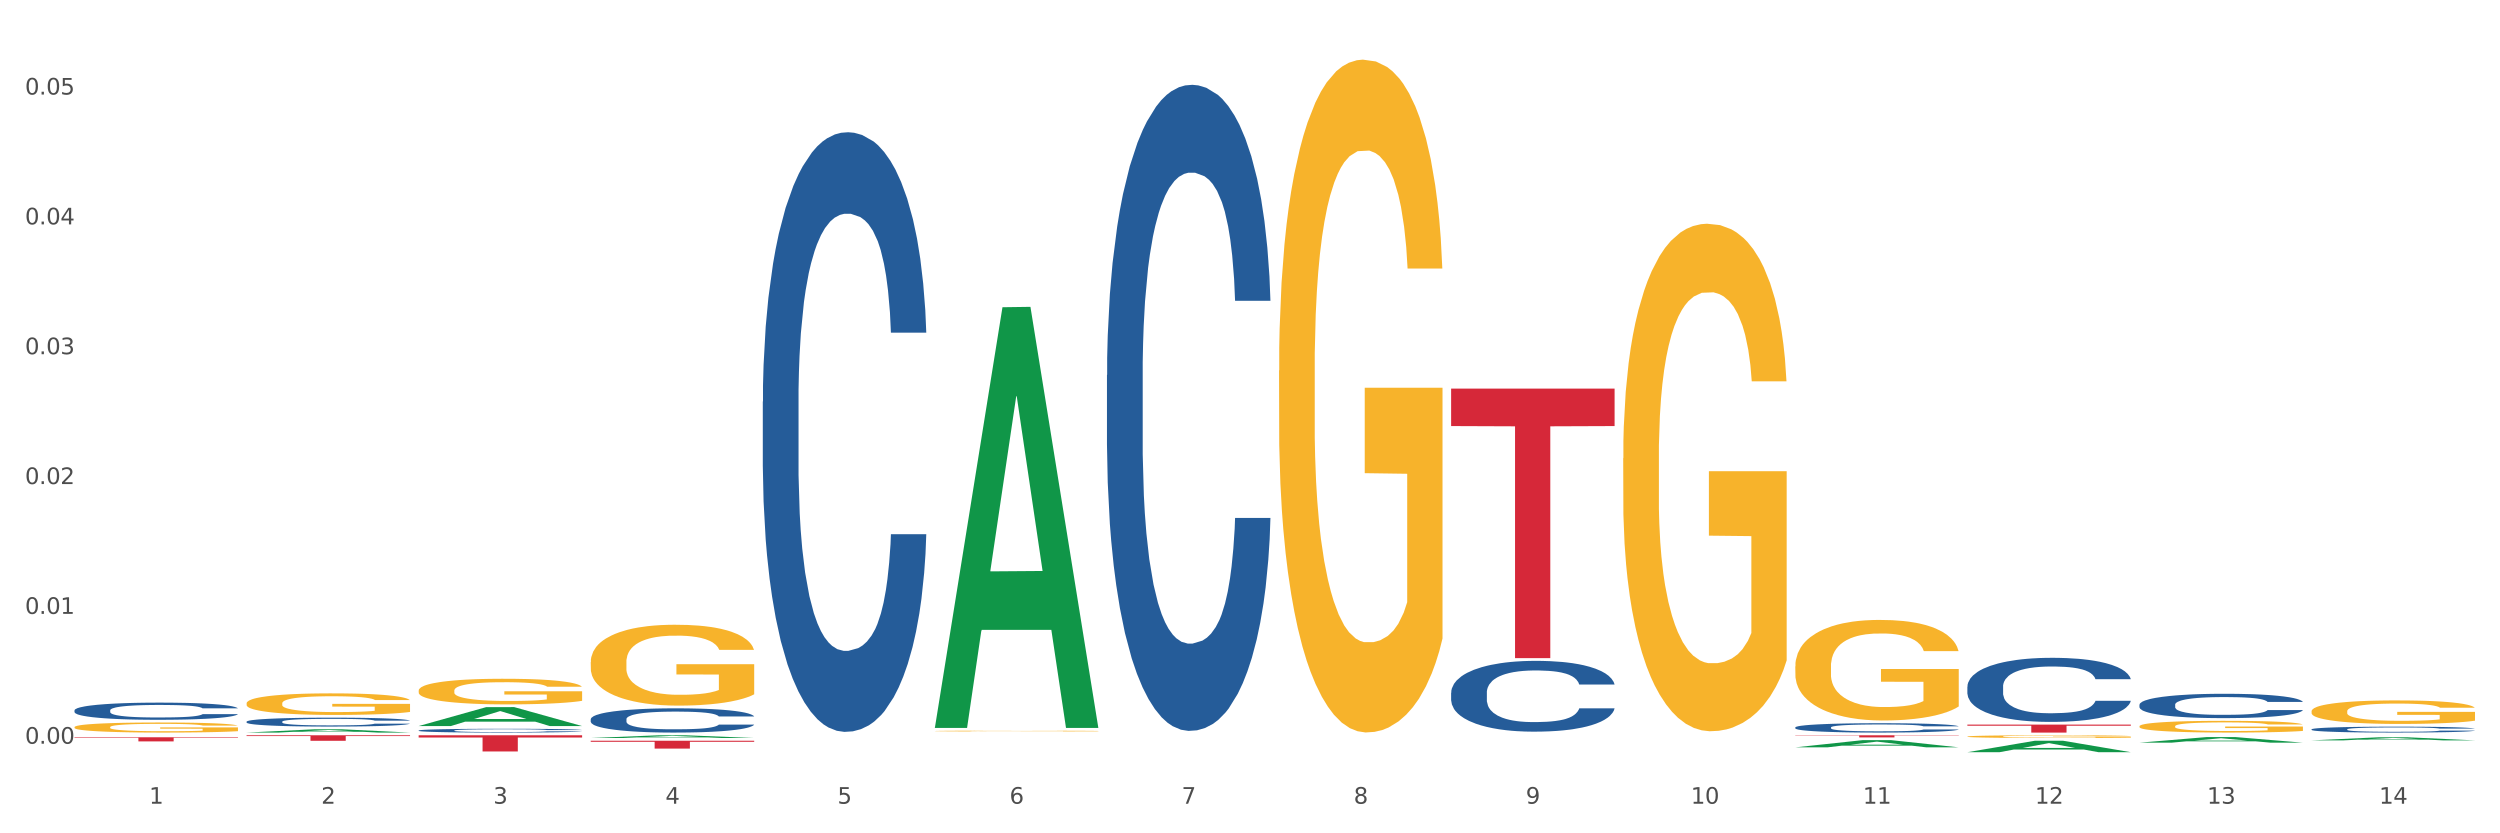 <?xml version="1.0" encoding="utf-8" standalone="no"?>
<!DOCTYPE svg PUBLIC "-//W3C//DTD SVG 1.1//EN"
  "http://www.w3.org/Graphics/SVG/1.1/DTD/svg11.dtd">
<svg xmlns:xlink="http://www.w3.org/1999/xlink" width="1080pt" height="360pt" viewBox="0 0 1080 360" xmlns="http://www.w3.org/2000/svg" version="1.1">
 <rect x="0" y="0" width="1080" height="360" fill="#333333" stroke="none"/>
 <defs>
  <style type="text/css">*{stroke-linejoin: round; stroke-linecap: butt}</style>
 </defs>
 <g id="figure_1">
  <g id="patch_1">
   <path d="M 0 360 
L 1080 360 
L 1080 0 
L 0 0 
z
" style="fill: #ffffff; stroke: #ffffff; stroke-linejoin: miter"/>
  </g>
  <g id="axes_1">
   <g id="matplotlib.axis_1">
    <g id="xtick_1">
     <g id="text_1">
      <!-- 1 -->
      <g style="fill: #4d4d4d" transform="translate(64.432 347.204) scale(0.096 -0.096)">
       <defs>
        <path id="DejaVuSans-31" d="M 794 531 
L 1825 531 
L 1825 4091 
L 703 3866 
L 703 4441 
L 1819 4666 
L 2450 4666 
L 2450 531 
L 3481 531 
L 3481 0 
L 794 0 
L 794 531 
z
" transform="scale(0.016)"/>
       </defs>
       <use xlink:href="#DejaVuSans-31"/>
      </g>
     </g>
    </g>
    <g id="xtick_2">
     <g id="text_2">
      <!-- 2 -->
      <g style="fill: #4d4d4d" transform="translate(138.771 347.204) scale(0.096 -0.096)">
       <defs>
        <path id="DejaVuSans-32" d="M 1228 531 
L 3431 531 
L 3431 0 
L 469 0 
L 469 531 
Q 828 903 1448 1529 
Q 2069 2156 2228 2338 
Q 2531 2678 2651 2914 
Q 2772 3150 2772 3378 
Q 2772 3750 2511 3984 
Q 2250 4219 1831 4219 
Q 1534 4219 1204 4116 
Q 875 4013 500 3803 
L 500 4441 
Q 881 4594 1212 4672 
Q 1544 4750 1819 4750 
Q 2544 4750 2975 4387 
Q 3406 4025 3406 3419 
Q 3406 3131 3298 2873 
Q 3191 2616 2906 2266 
Q 2828 2175 2409 1742 
Q 1991 1309 1228 531 
z
" transform="scale(0.016)"/>
       </defs>
       <use xlink:href="#DejaVuSans-32"/>
      </g>
     </g>
    </g>
    <g id="xtick_3">
     <g id="text_3">
      <!-- 3 -->
      <g style="fill: #4d4d4d" transform="translate(213.109 347.204) scale(0.096 -0.096)">
       <defs>
        <path id="DejaVuSans-33" d="M 2597 2516 
Q 3050 2419 3304 2112 
Q 3559 1806 3559 1356 
Q 3559 666 3084 287 
Q 2609 -91 1734 -91 
Q 1441 -91 1130 -33 
Q 819 25 488 141 
L 488 750 
Q 750 597 1062 519 
Q 1375 441 1716 441 
Q 2309 441 2620 675 
Q 2931 909 2931 1356 
Q 2931 1769 2642 2001 
Q 2353 2234 1838 2234 
L 1294 2234 
L 1294 2753 
L 1863 2753 
Q 2328 2753 2575 2939 
Q 2822 3125 2822 3475 
Q 2822 3834 2567 4026 
Q 2313 4219 1838 4219 
Q 1578 4219 1281 4162 
Q 984 4106 628 3988 
L 628 4550 
Q 988 4650 1302 4700 
Q 1616 4750 1894 4750 
Q 2613 4750 3031 4423 
Q 3450 4097 3450 3541 
Q 3450 3153 3228 2886 
Q 3006 2619 2597 2516 
z
" transform="scale(0.016)"/>
       </defs>
       <use xlink:href="#DejaVuSans-33"/>
      </g>
     </g>
    </g>
    <g id="xtick_4">
     <g id="text_4">
      <!-- 4 -->
      <g style="fill: #4d4d4d" transform="translate(287.448 347.204) scale(0.096 -0.096)">
       <defs>
        <path id="DejaVuSans-34" d="M 2419 4116 
L 825 1625 
L 2419 1625 
L 2419 4116 
z
M 2253 4666 
L 3047 4666 
L 3047 1625 
L 3713 1625 
L 3713 1100 
L 3047 1100 
L 3047 0 
L 2419 0 
L 2419 1100 
L 313 1100 
L 313 1709 
L 2253 4666 
z
" transform="scale(0.016)"/>
       </defs>
       <use xlink:href="#DejaVuSans-34"/>
      </g>
     </g>
    </g>
    <g id="xtick_5">
     <g id="text_5">
      <!-- 5 -->
      <g style="fill: #4d4d4d" transform="translate(361.787 347.204) scale(0.096 -0.096)">
       <defs>
        <path id="DejaVuSans-35" d="M 691 4666 
L 3169 4666 
L 3169 4134 
L 1269 4134 
L 1269 2991 
Q 1406 3038 1543 3061 
Q 1681 3084 1819 3084 
Q 2600 3084 3056 2656 
Q 3513 2228 3513 1497 
Q 3513 744 3044 326 
Q 2575 -91 1722 -91 
Q 1428 -91 1123 -41 
Q 819 9 494 109 
L 494 744 
Q 775 591 1075 516 
Q 1375 441 1709 441 
Q 2250 441 2565 725 
Q 2881 1009 2881 1497 
Q 2881 1984 2565 2268 
Q 2250 2553 1709 2553 
Q 1456 2553 1204 2497 
Q 953 2441 691 2322 
L 691 4666 
z
" transform="scale(0.016)"/>
       </defs>
       <use xlink:href="#DejaVuSans-35"/>
      </g>
     </g>
    </g>
    <g id="xtick_6">
     <g id="text_6">
      <!-- 6 -->
      <g style="fill: #4d4d4d" transform="translate(436.125 347.204) scale(0.096 -0.096)">
       <defs>
        <path id="DejaVuSans-36" d="M 2113 2584 
Q 1688 2584 1439 2293 
Q 1191 2003 1191 1497 
Q 1191 994 1439 701 
Q 1688 409 2113 409 
Q 2538 409 2786 701 
Q 3034 994 3034 1497 
Q 3034 2003 2786 2293 
Q 2538 2584 2113 2584 
z
M 3366 4563 
L 3366 3988 
Q 3128 4100 2886 4159 
Q 2644 4219 2406 4219 
Q 1781 4219 1451 3797 
Q 1122 3375 1075 2522 
Q 1259 2794 1537 2939 
Q 1816 3084 2150 3084 
Q 2853 3084 3261 2657 
Q 3669 2231 3669 1497 
Q 3669 778 3244 343 
Q 2819 -91 2113 -91 
Q 1303 -91 875 529 
Q 447 1150 447 2328 
Q 447 3434 972 4092 
Q 1497 4750 2381 4750 
Q 2619 4750 2861 4703 
Q 3103 4656 3366 4563 
z
" transform="scale(0.016)"/>
       </defs>
       <use xlink:href="#DejaVuSans-36"/>
      </g>
     </g>
    </g>
    <g id="xtick_7">
     <g id="text_7">
      <!-- 7 -->
      <g style="fill: #4d4d4d" transform="translate(510.464 347.204) scale(0.096 -0.096)">
       <defs>
        <path id="DejaVuSans-37" d="M 525 4666 
L 3525 4666 
L 3525 4397 
L 1831 0 
L 1172 0 
L 2766 4134 
L 525 4134 
L 525 4666 
z
" transform="scale(0.016)"/>
       </defs>
       <use xlink:href="#DejaVuSans-37"/>
      </g>
     </g>
    </g>
    <g id="xtick_8">
     <g id="text_8">
      <!-- 8 -->
      <g style="fill: #4d4d4d" transform="translate(584.803 347.204) scale(0.096 -0.096)">
       <defs>
        <path id="DejaVuSans-38" d="M 2034 2216 
Q 1584 2216 1326 1975 
Q 1069 1734 1069 1313 
Q 1069 891 1326 650 
Q 1584 409 2034 409 
Q 2484 409 2743 651 
Q 3003 894 3003 1313 
Q 3003 1734 2745 1975 
Q 2488 2216 2034 2216 
z
M 1403 2484 
Q 997 2584 770 2862 
Q 544 3141 544 3541 
Q 544 4100 942 4425 
Q 1341 4750 2034 4750 
Q 2731 4750 3128 4425 
Q 3525 4100 3525 3541 
Q 3525 3141 3298 2862 
Q 3072 2584 2669 2484 
Q 3125 2378 3379 2068 
Q 3634 1759 3634 1313 
Q 3634 634 3220 271 
Q 2806 -91 2034 -91 
Q 1263 -91 848 271 
Q 434 634 434 1313 
Q 434 1759 690 2068 
Q 947 2378 1403 2484 
z
M 1172 3481 
Q 1172 3119 1398 2916 
Q 1625 2713 2034 2713 
Q 2441 2713 2670 2916 
Q 2900 3119 2900 3481 
Q 2900 3844 2670 4047 
Q 2441 4250 2034 4250 
Q 1625 4250 1398 4047 
Q 1172 3844 1172 3481 
z
" transform="scale(0.016)"/>
       </defs>
       <use xlink:href="#DejaVuSans-38"/>
      </g>
     </g>
    </g>
    <g id="xtick_9">
     <g id="text_9">
      <!-- 9 -->
      <g style="fill: #4d4d4d" transform="translate(659.142 347.204) scale(0.096 -0.096)">
       <defs>
        <path id="DejaVuSans-39" d="M 703 97 
L 703 672 
Q 941 559 1184 500 
Q 1428 441 1663 441 
Q 2288 441 2617 861 
Q 2947 1281 2994 2138 
Q 2813 1869 2534 1725 
Q 2256 1581 1919 1581 
Q 1219 1581 811 2004 
Q 403 2428 403 3163 
Q 403 3881 828 4315 
Q 1253 4750 1959 4750 
Q 2769 4750 3195 4129 
Q 3622 3509 3622 2328 
Q 3622 1225 3098 567 
Q 2575 -91 1691 -91 
Q 1453 -91 1209 -44 
Q 966 3 703 97 
z
M 1959 2075 
Q 2384 2075 2632 2365 
Q 2881 2656 2881 3163 
Q 2881 3666 2632 3958 
Q 2384 4250 1959 4250 
Q 1534 4250 1286 3958 
Q 1038 3666 1038 3163 
Q 1038 2656 1286 2365 
Q 1534 2075 1959 2075 
z
" transform="scale(0.016)"/>
       </defs>
       <use xlink:href="#DejaVuSans-39"/>
      </g>
     </g>
    </g>
    <g id="xtick_10">
     <g id="text_10">
      <!-- 10 -->
      <g style="fill: #4d4d4d" transform="translate(730.426 347.204) scale(0.096 -0.096)">
       <defs>
        <path id="DejaVuSans-30" d="M 2034 4250 
Q 1547 4250 1301 3770 
Q 1056 3291 1056 2328 
Q 1056 1369 1301 889 
Q 1547 409 2034 409 
Q 2525 409 2770 889 
Q 3016 1369 3016 2328 
Q 3016 3291 2770 3770 
Q 2525 4250 2034 4250 
z
M 2034 4750 
Q 2819 4750 3233 4129 
Q 3647 3509 3647 2328 
Q 3647 1150 3233 529 
Q 2819 -91 2034 -91 
Q 1250 -91 836 529 
Q 422 1150 422 2328 
Q 422 3509 836 4129 
Q 1250 4750 2034 4750 
z
" transform="scale(0.016)"/>
       </defs>
       <use xlink:href="#DejaVuSans-31"/>
       <use xlink:href="#DejaVuSans-30" transform="translate(63.623 0)"/>
      </g>
     </g>
    </g>
    <g id="xtick_11">
     <g id="text_11">
      <!-- 11 -->
      <g style="fill: #4d4d4d" transform="translate(804.765 347.204) scale(0.096 -0.096)">
       <use xlink:href="#DejaVuSans-31"/>
       <use xlink:href="#DejaVuSans-31" transform="translate(63.623 0)"/>
      </g>
     </g>
    </g>
    <g id="xtick_12">
     <g id="text_12">
      <!-- 12 -->
      <g style="fill: #4d4d4d" transform="translate(879.104 347.204) scale(0.096 -0.096)">
       <use xlink:href="#DejaVuSans-31"/>
       <use xlink:href="#DejaVuSans-32" transform="translate(63.623 0)"/>
      </g>
     </g>
    </g>
    <g id="xtick_13">
     <g id="text_13">
      <!-- 13 -->
      <g style="fill: #4d4d4d" transform="translate(953.442 347.204) scale(0.096 -0.096)">
       <use xlink:href="#DejaVuSans-31"/>
       <use xlink:href="#DejaVuSans-33" transform="translate(63.623 0)"/>
      </g>
     </g>
    </g>
    <g id="xtick_14">
     <g id="text_14">
      <!-- 14 -->
      <g style="fill: #4d4d4d" transform="translate(1027.781 347.204) scale(0.096 -0.096)">
       <use xlink:href="#DejaVuSans-31"/>
       <use xlink:href="#DejaVuSans-34" transform="translate(63.623 0)"/>
      </g>
     </g>
    </g>
    <g id="xtick_15"/>
    <g id="xtick_16"/>
    <g id="xtick_17"/>
    <g id="xtick_18"/>
    <g id="xtick_19"/>
    <g id="xtick_20"/>
    <g id="xtick_21"/>
    <g id="xtick_22"/>
    <g id="xtick_23"/>
    <g id="xtick_24"/>
    <g id="xtick_25"/>
    <g id="xtick_26"/>
    <g id="xtick_27"/>
   </g>
   <g id="matplotlib.axis_2">
    <g id="ytick_1">
     <g id="text_15">
      <!-- 0.00 -->
      <g style="fill: #4d4d4d" transform="translate(10.8 321.288) scale(0.096 -0.096)">
       <defs>
        <path id="DejaVuSans-2e" d="M 684 794 
L 1344 794 
L 1344 0 
L 684 0 
L 684 794 
z
" transform="scale(0.016)"/>
       </defs>
       <use xlink:href="#DejaVuSans-30"/>
       <use xlink:href="#DejaVuSans-2e" transform="translate(63.623 0)"/>
       <use xlink:href="#DejaVuSans-30" transform="translate(95.41 0)"/>
       <use xlink:href="#DejaVuSans-30" transform="translate(159.033 0)"/>
      </g>
     </g>
    </g>
    <g id="ytick_2">
     <g id="text_16">
      <!-- 0.01 -->
      <g style="fill: #4d4d4d" transform="translate(10.8 265.2) scale(0.096 -0.096)">
       <use xlink:href="#DejaVuSans-30"/>
       <use xlink:href="#DejaVuSans-2e" transform="translate(63.623 0)"/>
       <use xlink:href="#DejaVuSans-30" transform="translate(95.41 0)"/>
       <use xlink:href="#DejaVuSans-31" transform="translate(159.033 0)"/>
      </g>
     </g>
    </g>
    <g id="ytick_3">
     <g id="text_17">
      <!-- 0.02 -->
      <g style="fill: #4d4d4d" transform="translate(10.8 209.112) scale(0.096 -0.096)">
       <use xlink:href="#DejaVuSans-30"/>
       <use xlink:href="#DejaVuSans-2e" transform="translate(63.623 0)"/>
       <use xlink:href="#DejaVuSans-30" transform="translate(95.41 0)"/>
       <use xlink:href="#DejaVuSans-32" transform="translate(159.033 0)"/>
      </g>
     </g>
    </g>
    <g id="ytick_4">
     <g id="text_18">
      <!-- 0.03 -->
      <g style="fill: #4d4d4d" transform="translate(10.8 153.024) scale(0.096 -0.096)">
       <use xlink:href="#DejaVuSans-30"/>
       <use xlink:href="#DejaVuSans-2e" transform="translate(63.623 0)"/>
       <use xlink:href="#DejaVuSans-30" transform="translate(95.41 0)"/>
       <use xlink:href="#DejaVuSans-33" transform="translate(159.033 0)"/>
      </g>
     </g>
    </g>
    <g id="ytick_5">
     <g id="text_19">
      <!-- 0.04 -->
      <g style="fill: #4d4d4d" transform="translate(10.8 96.936) scale(0.096 -0.096)">
       <use xlink:href="#DejaVuSans-30"/>
       <use xlink:href="#DejaVuSans-2e" transform="translate(63.623 0)"/>
       <use xlink:href="#DejaVuSans-30" transform="translate(95.41 0)"/>
       <use xlink:href="#DejaVuSans-34" transform="translate(159.033 0)"/>
      </g>
     </g>
    </g>
    <g id="ytick_6">
     <g id="text_20">
      <!-- 0.05 -->
      <g style="fill: #4d4d4d" transform="translate(10.8 40.849) scale(0.096 -0.096)">
       <use xlink:href="#DejaVuSans-30"/>
       <use xlink:href="#DejaVuSans-2e" transform="translate(63.623 0)"/>
       <use xlink:href="#DejaVuSans-30" transform="translate(95.41 0)"/>
       <use xlink:href="#DejaVuSans-35" transform="translate(159.033 0)"/>
      </g>
     </g>
    </g>
    <g id="ytick_7"/>
    <g id="ytick_8"/>
    <g id="ytick_9"/>
    <g id="ytick_10"/>
    <g id="ytick_11"/>
   </g>
   <g id="PolyCollection_1">
    <path d="M 106.514 316.471 
L 106.587 316.469 
L 135.709 315.052 
L 147.795 315.05 
L 177.135 316.473 
L 163.157 316.473 
L 156.823 316.142 
L 126.754 316.142 
L 126.535 316.147 
L 120.42 316.473 
L 106.514 316.473 
L 106.514 316.471 
L 130.54 315.944 
L 153.037 315.943 
L 141.897 315.354 
L 141.752 315.351 
L 141.606 315.355 
L 130.467 315.943 
L 130.54 315.944 
L 106.514 316.471 
z
" clip-path="url(#pe296ca140d)" style="fill: #109648"/>
    <path d="M 775.562 317.641 
L 846.184 317.641 
L 846.184 317.769 
L 818.404 317.77 
L 818.404 318.562 
L 803.175 318.562 
L 803.175 317.77 
L 775.562 317.769 
L 775.562 317.642 
L 775.562 317.641 
z
" clip-path="url(#pe296ca140d)" style="fill: #d62839"/>
    <path d="M 626.885 167.878 
L 697.506 167.878 
L 697.506 184.059 
L 669.726 184.169 
L 669.726 284.321 
L 654.497 284.321 
L 654.497 184.169 
L 626.885 184.059 
L 626.885 167.987 
L 626.885 167.878 
z
" clip-path="url(#pe296ca140d)" style="fill: #d62839"/>
    <path d="M 255.191 319.988 
L 325.813 319.988 
L 325.813 320.462 
L 298.033 320.465 
L 298.033 323.395 
L 282.804 323.395 
L 282.804 320.465 
L 255.191 320.462 
L 255.191 319.991 
L 255.191 319.988 
z
" clip-path="url(#pe296ca140d)" style="fill: #d62839"/>
    <path d="M 180.852 317.641 
L 251.474 317.641 
L 251.474 318.615 
L 223.694 318.621 
L 223.694 324.647 
L 208.465 324.647 
L 208.465 318.621 
L 180.852 318.615 
L 180.852 317.647 
L 180.852 317.641 
z
" clip-path="url(#pe296ca140d)" style="fill: #d62839"/>
    <path d="M 106.514 317.641 
L 177.135 317.641 
L 177.135 317.972 
L 149.355 317.975 
L 149.355 320.027 
L 134.126 320.027 
L 134.126 317.975 
L 106.514 317.972 
L 106.514 317.643 
L 106.514 317.641 
z
" clip-path="url(#pe296ca140d)" style="fill: #d62839"/>
    <path d="M 32.175 318.491 
L 102.797 318.491 
L 102.797 318.74 
L 75.017 318.742 
L 75.017 320.281 
L 59.788 320.281 
L 59.788 318.742 
L 32.175 318.74 
L 32.175 318.493 
L 32.175 318.491 
z
" clip-path="url(#pe296ca140d)" style="fill: #d62839"/>
    <path d="M 32.175 306.866 
L 32.258 306.859 
L 32.258 306.669 
L 32.509 306.412 
L 33.427 305.938 
L 34.596 305.579 
L 36.599 305.159 
L 37.684 304.983 
L 39.104 304.786 
L 42.025 304.468 
L 45.364 304.197 
L 47.702 304.048 
L 49.455 303.953 
L 53.378 303.783 
L 55.632 303.709 
L 57.969 303.648 
L 59.973 303.607 
L 63.312 303.56 
L 65.983 303.54 
L 69.072 303.533 
L 71.66 303.54 
L 75.082 303.567 
L 80.091 303.648 
L 82.011 303.695 
L 84.599 303.777 
L 87.27 303.885 
L 89.44 303.993 
L 91.945 304.149 
L 94.533 304.353 
L 97.037 304.61 
L 98.79 304.847 
L 100.209 305.098 
L 101.461 305.403 
L 102.379 305.734 
L 102.797 306.012 
L 87.52 306.012 
L 87.103 305.762 
L 86.268 305.491 
L 85.434 305.308 
L 84.515 305.159 
L 83.096 304.989 
L 81.844 304.881 
L 79.757 304.752 
L 77.837 304.671 
L 76.251 304.623 
L 74.331 304.583 
L 70.241 304.542 
L 67.319 304.542 
L 65.482 304.556 
L 63.229 304.59 
L 61.309 304.637 
L 59.055 304.718 
L 57.302 304.806 
L 55.549 304.922 
L 54.547 305.003 
L 53.044 305.152 
L 52.043 305.274 
L 50.707 305.484 
L 49.956 305.633 
L 48.62 306.019 
L 48.036 306.304 
L 47.785 306.5 
L 47.618 306.717 
L 47.618 307.774 
L 48.119 308.248 
L 48.537 308.451 
L 49.204 308.681 
L 50.457 308.979 
L 52.293 309.271 
L 54.213 309.481 
L 55.799 309.609 
L 57.302 309.704 
L 58.804 309.779 
L 60.641 309.846 
L 62.143 309.887 
L 64.397 309.928 
L 67.069 309.948 
L 69.155 309.948 
L 73.413 309.914 
L 75.333 309.88 
L 77.169 309.833 
L 79.173 309.758 
L 80.759 309.677 
L 81.677 309.616 
L 83.18 309.487 
L 84.348 309.352 
L 85.35 309.196 
L 86.018 309.061 
L 86.769 308.857 
L 87.353 308.627 
L 87.52 308.505 
L 102.797 308.505 
L 102.463 308.749 
L 101.879 308.986 
L 100.71 309.305 
L 99.792 309.487 
L 98.372 309.711 
L 96.87 309.901 
L 94.783 310.111 
L 92.863 310.266 
L 90.86 310.402 
L 88.689 310.524 
L 84.766 310.693 
L 83.347 310.741 
L 80.341 310.822 
L 78.004 310.869 
L 74.581 310.917 
L 71.075 310.944 
L 67.402 310.951 
L 64.147 310.937 
L 60.557 310.896 
L 58.303 310.856 
L 55.799 310.795 
L 52.877 310.7 
L 50.123 310.585 
L 47.535 310.449 
L 45.114 310.294 
L 42.86 310.117 
L 39.938 309.826 
L 37.768 309.542 
L 36.182 309.277 
L 35.097 309.054 
L 34.011 308.769 
L 33.427 308.573 
L 32.509 308.099 
L 32.175 307.658 
L 32.175 306.866 
z
" clip-path="url(#pe296ca140d)" style="fill: #255c99"/>
    <path d="M 849.901 313.028 
L 920.523 313.028 
L 920.523 313.507 
L 892.742 313.51 
L 892.742 316.473 
L 877.514 316.473 
L 877.514 313.51 
L 849.901 313.507 
L 849.901 313.031 
L 849.901 313.028 
z
" clip-path="url(#pe296ca140d)" style="fill: #d62839"/>
    <path d="M 106.514 311.758 
L 106.597 311.755 
L 106.597 311.656 
L 106.848 311.522 
L 107.766 311.276 
L 108.935 311.089 
L 110.938 310.871 
L 112.023 310.779 
L 113.442 310.677 
L 116.364 310.511 
L 119.703 310.37 
L 122.04 310.293 
L 123.794 310.243 
L 127.717 310.155 
L 129.971 310.117 
L 132.308 310.085 
L 134.312 310.064 
L 137.651 310.039 
L 140.322 310.029 
L 143.411 310.025 
L 145.998 310.029 
L 149.421 310.043 
L 154.43 310.085 
L 156.35 310.11 
L 158.937 310.152 
L 161.609 310.208 
L 163.779 310.265 
L 166.283 310.346 
L 168.871 310.451 
L 171.376 310.585 
L 173.129 310.709 
L 174.548 310.839 
L 175.8 310.997 
L 176.718 311.17 
L 177.135 311.315 
L 161.859 311.315 
L 161.442 311.184 
L 160.607 311.043 
L 159.772 310.948 
L 158.854 310.871 
L 157.435 310.783 
L 156.183 310.726 
L 154.096 310.659 
L 152.176 310.617 
L 150.59 310.592 
L 148.67 310.571 
L 144.579 310.55 
L 141.658 310.55 
L 139.821 310.557 
L 137.567 310.575 
L 135.647 310.599 
L 133.393 310.642 
L 131.64 310.687 
L 129.887 310.747 
L 128.886 310.79 
L 127.383 310.867 
L 126.381 310.93 
L 125.046 311.04 
L 124.294 311.117 
L 122.959 311.318 
L 122.374 311.466 
L 122.124 311.568 
L 121.957 311.681 
L 121.957 312.231 
L 122.458 312.477 
L 122.875 312.583 
L 123.543 312.703 
L 124.795 312.858 
L 126.632 313.009 
L 128.552 313.118 
L 130.138 313.185 
L 131.64 313.235 
L 133.143 313.273 
L 134.979 313.309 
L 136.482 313.33 
L 138.736 313.351 
L 141.407 313.361 
L 143.494 313.361 
L 147.751 313.344 
L 149.671 313.326 
L 151.508 313.302 
L 153.511 313.263 
L 155.097 313.221 
L 156.016 313.189 
L 157.518 313.122 
L 158.687 313.051 
L 159.689 312.97 
L 160.357 312.9 
L 161.108 312.794 
L 161.692 312.674 
L 161.859 312.611 
L 177.135 312.611 
L 176.802 312.738 
L 176.217 312.861 
L 175.049 313.027 
L 174.13 313.122 
L 172.711 313.238 
L 171.209 313.337 
L 169.122 313.446 
L 167.202 313.527 
L 165.198 313.598 
L 163.028 313.661 
L 159.104 313.749 
L 157.685 313.774 
L 154.68 313.816 
L 152.343 313.841 
L 148.92 313.865 
L 145.414 313.879 
L 141.741 313.883 
L 138.486 313.876 
L 134.896 313.855 
L 132.642 313.834 
L 130.138 313.802 
L 127.216 313.753 
L 124.461 313.693 
L 121.874 313.622 
L 119.453 313.541 
L 117.199 313.45 
L 114.277 313.298 
L 112.107 313.15 
L 110.521 313.013 
L 109.435 312.896 
L 108.35 312.748 
L 107.766 312.646 
L 106.848 312.4 
L 106.514 312.171 
L 106.514 311.758 
z
" clip-path="url(#pe296ca140d)" style="fill: #255c99"/>
    <path d="M 255.191 310.704 
L 255.275 310.695 
L 255.275 310.427 
L 255.525 310.063 
L 256.443 309.393 
L 257.612 308.886 
L 259.615 308.293 
L 260.701 308.044 
L 262.12 307.767 
L 265.041 307.317 
L 268.381 306.935 
L 270.718 306.724 
L 272.471 306.59 
L 276.394 306.351 
L 278.648 306.246 
L 280.986 306.16 
L 282.989 306.102 
L 286.328 306.035 
L 288.999 306.007 
L 292.088 305.997 
L 294.676 306.007 
L 298.098 306.045 
L 303.107 306.16 
L 305.027 306.227 
L 307.615 306.341 
L 310.286 306.495 
L 312.457 306.648 
L 314.961 306.868 
L 317.549 307.155 
L 320.053 307.518 
L 321.806 307.853 
L 323.225 308.207 
L 324.477 308.638 
L 325.396 309.106 
L 325.813 309.499 
L 310.537 309.499 
L 310.119 309.145 
L 309.284 308.762 
L 308.45 308.504 
L 307.531 308.293 
L 306.112 308.054 
L 304.86 307.901 
L 302.773 307.719 
L 300.853 307.604 
L 299.267 307.537 
L 297.347 307.48 
L 293.257 307.423 
L 290.335 307.423 
L 288.499 307.442 
L 286.245 307.49 
L 284.325 307.557 
L 282.071 307.671 
L 280.318 307.796 
L 278.565 307.958 
L 277.563 308.073 
L 276.06 308.284 
L 275.059 308.456 
L 273.723 308.752 
L 272.972 308.963 
L 271.636 309.508 
L 271.052 309.91 
L 270.801 310.188 
L 270.634 310.494 
L 270.634 311.986 
L 271.135 312.656 
L 271.553 312.943 
L 272.22 313.268 
L 273.473 313.689 
L 275.309 314.101 
L 277.229 314.397 
L 278.815 314.579 
L 280.318 314.713 
L 281.82 314.818 
L 283.657 314.914 
L 285.159 314.971 
L 287.413 315.029 
L 290.085 315.057 
L 292.172 315.057 
L 296.429 315.01 
L 298.349 314.962 
L 300.185 314.895 
L 302.189 314.79 
L 303.775 314.675 
L 304.693 314.589 
L 306.196 314.407 
L 307.364 314.215 
L 308.366 313.995 
L 309.034 313.804 
L 309.785 313.517 
L 310.37 313.192 
L 310.537 313.02 
L 325.813 313.02 
L 325.479 313.364 
L 324.895 313.699 
L 323.726 314.148 
L 322.808 314.407 
L 321.389 314.723 
L 319.886 314.99 
L 317.799 315.287 
L 315.879 315.507 
L 313.876 315.698 
L 311.705 315.871 
L 307.782 316.11 
L 306.363 316.177 
L 303.358 316.292 
L 301.02 316.359 
L 297.598 316.426 
L 294.092 316.464 
L 290.419 316.473 
L 287.163 316.454 
L 283.573 316.397 
L 281.32 316.339 
L 278.815 316.253 
L 275.893 316.119 
L 273.139 315.957 
L 270.551 315.765 
L 268.13 315.545 
L 265.876 315.297 
L 262.955 314.885 
L 260.784 314.483 
L 259.198 314.11 
L 258.113 313.794 
L 257.028 313.393 
L 256.443 313.115 
L 255.525 312.445 
L 255.191 311.824 
L 255.191 310.704 
z
" clip-path="url(#pe296ca140d)" style="fill: #255c99"/>
    <path d="M 329.53 173.52 
L 329.613 173.283 
L 329.613 166.659 
L 329.864 157.669 
L 330.782 141.108 
L 331.951 128.57 
L 333.954 113.902 
L 335.039 107.751 
L 336.458 100.89 
L 339.38 89.771 
L 342.719 80.308 
L 345.057 75.103 
L 346.81 71.791 
L 350.733 65.876 
L 352.987 63.274 
L 355.324 61.145 
L 357.328 59.725 
L 360.667 58.069 
L 363.338 57.36 
L 366.427 57.123 
L 369.015 57.36 
L 372.437 58.306 
L 377.446 61.145 
L 379.366 62.801 
L 381.954 65.64 
L 384.625 69.425 
L 386.795 73.21 
L 389.3 78.652 
L 391.887 85.749 
L 394.392 94.739 
L 396.145 103.019 
L 397.564 111.773 
L 398.816 122.419 
L 399.734 134.011 
L 400.152 143.711 
L 384.875 143.711 
L 384.458 134.957 
L 383.623 125.494 
L 382.788 119.107 
L 381.87 113.902 
L 380.451 107.987 
L 379.199 104.202 
L 377.112 99.707 
L 375.192 96.868 
L 373.606 95.212 
L 371.686 93.793 
L 367.595 92.373 
L 364.674 92.373 
L 362.837 92.846 
L 360.583 94.029 
L 358.663 95.685 
L 356.41 98.524 
L 354.656 101.6 
L 352.903 105.622 
L 351.902 108.46 
L 350.399 113.665 
L 349.397 117.924 
L 348.062 125.258 
L 347.31 130.462 
L 345.975 143.947 
L 345.391 153.884 
L 345.14 160.744 
L 344.973 168.315 
L 344.973 205.221 
L 345.474 221.782 
L 345.891 228.879 
L 346.559 236.923 
L 347.811 247.332 
L 349.648 257.505 
L 351.568 264.839 
L 353.154 269.334 
L 354.656 272.646 
L 356.159 275.248 
L 357.996 277.614 
L 359.498 279.034 
L 361.752 280.453 
L 364.423 281.163 
L 366.51 281.163 
L 370.768 279.98 
L 372.688 278.797 
L 374.524 277.141 
L 376.528 274.539 
L 378.114 271.7 
L 379.032 269.57 
L 380.534 265.075 
L 381.703 260.344 
L 382.705 254.903 
L 383.373 250.171 
L 384.124 243.074 
L 384.708 235.03 
L 384.875 230.772 
L 400.152 230.772 
L 399.818 239.288 
L 399.233 247.569 
L 398.065 258.688 
L 397.146 265.075 
L 395.727 272.883 
L 394.225 279.507 
L 392.138 286.841 
L 390.218 292.282 
L 388.214 297.014 
L 386.044 301.272 
L 382.121 307.186 
L 380.701 308.843 
L 377.696 311.681 
L 375.359 313.338 
L 371.936 314.994 
L 368.43 315.94 
L 364.757 316.176 
L 361.502 315.703 
L 357.912 314.284 
L 355.658 312.864 
L 353.154 310.735 
L 350.232 307.423 
L 347.477 303.401 
L 344.89 298.67 
L 342.469 293.228 
L 340.215 287.077 
L 337.293 276.904 
L 335.123 266.968 
L 333.537 257.742 
L 332.452 249.934 
L 331.366 239.998 
L 330.782 233.137 
L 329.864 216.577 
L 329.53 201.199 
L 329.53 173.52 
z
" clip-path="url(#pe296ca140d)" style="fill: #255c99"/>
    <path d="M 478.207 162.049 
L 478.291 161.794 
L 478.291 154.657 
L 478.541 144.971 
L 479.459 127.128 
L 480.628 113.618 
L 482.632 97.814 
L 483.717 91.187 
L 485.136 83.795 
L 488.058 71.815 
L 491.397 61.619 
L 493.734 56.011 
L 495.487 52.442 
L 499.41 46.07 
L 501.664 43.266 
L 504.002 40.972 
L 506.005 39.443 
L 509.344 37.658 
L 512.016 36.894 
L 515.104 36.639 
L 517.692 36.894 
L 521.115 37.913 
L 526.123 40.972 
L 528.043 42.756 
L 530.631 45.815 
L 533.302 49.893 
L 535.473 53.972 
L 537.977 59.835 
L 540.565 67.481 
L 543.069 77.168 
L 544.822 86.089 
L 546.241 95.52 
L 547.493 106.991 
L 548.412 119.481 
L 548.829 129.932 
L 533.553 129.932 
L 533.135 120.501 
L 532.301 110.305 
L 531.466 103.422 
L 530.548 97.814 
L 529.128 91.442 
L 527.876 87.364 
L 525.789 82.521 
L 523.869 79.462 
L 522.283 77.677 
L 520.363 76.148 
L 516.273 74.619 
L 513.351 74.619 
L 511.515 75.128 
L 509.261 76.403 
L 507.341 78.187 
L 505.087 81.246 
L 503.334 84.56 
L 501.581 88.893 
L 500.579 91.952 
L 499.077 97.56 
L 498.075 102.148 
L 496.739 110.05 
L 495.988 115.657 
L 494.652 130.187 
L 494.068 140.892 
L 493.818 148.285 
L 493.651 156.441 
L 493.651 196.206 
L 494.151 214.048 
L 494.569 221.695 
L 495.237 230.362 
L 496.489 241.578 
L 498.325 252.538 
L 500.245 260.44 
L 501.831 265.283 
L 503.334 268.852 
L 504.837 271.656 
L 506.673 274.205 
L 508.176 275.734 
L 510.429 277.263 
L 513.101 278.028 
L 515.188 278.028 
L 519.445 276.754 
L 521.365 275.479 
L 523.202 273.695 
L 525.205 270.891 
L 526.791 267.832 
L 527.709 265.538 
L 529.212 260.695 
L 530.381 255.597 
L 531.382 249.734 
L 532.05 244.636 
L 532.801 236.989 
L 533.386 228.323 
L 533.553 223.735 
L 548.829 223.735 
L 548.495 232.911 
L 547.911 241.833 
L 546.742 253.813 
L 545.824 260.695 
L 544.405 269.107 
L 542.902 276.244 
L 540.815 284.146 
L 538.895 290.008 
L 536.892 295.106 
L 534.721 299.695 
L 530.798 306.067 
L 529.379 307.851 
L 526.374 310.91 
L 524.036 312.694 
L 520.614 314.479 
L 517.108 315.498 
L 513.435 315.753 
L 510.179 315.243 
L 506.59 313.714 
L 504.336 312.185 
L 501.831 309.891 
L 498.91 306.322 
L 496.155 301.989 
L 493.567 296.891 
L 491.146 291.028 
L 488.892 284.401 
L 485.971 273.44 
L 483.8 262.734 
L 482.214 252.793 
L 481.129 244.381 
L 480.044 233.676 
L 479.459 226.284 
L 478.541 208.441 
L 478.207 191.872 
L 478.207 162.049 
z
" clip-path="url(#pe296ca140d)" style="fill: #255c99"/>
    <path d="M 32.175 314.131 
L 32.258 314.127 
L 32.258 313.984 
L 32.425 313.86 
L 33.259 313.562 
L 34.51 313.315 
L 35.427 313.184 
L 36.344 313.077 
L 37.428 312.969 
L 38.762 312.858 
L 41.18 312.695 
L 42.681 312.611 
L 44.515 312.524 
L 47.85 312.397 
L 50.268 312.325 
L 52.77 312.265 
L 56.855 312.194 
L 59.523 312.162 
L 62.358 312.138 
L 65.777 312.122 
L 68.361 312.118 
L 74.031 312.13 
L 78.867 312.166 
L 81.202 312.194 
L 84.203 312.241 
L 85.788 312.273 
L 88.372 312.337 
L 91.04 312.42 
L 92.875 312.492 
L 95.626 312.627 
L 97.711 312.763 
L 99.628 312.93 
L 100.629 313.045 
L 101.379 313.152 
L 102.046 313.276 
L 102.713 313.47 
L 87.705 313.47 
L 87.122 313.331 
L 86.204 313.2 
L 84.87 313.073 
L 83.703 312.993 
L 81.702 312.894 
L 79.868 312.83 
L 77.95 312.782 
L 75.615 312.743 
L 73.781 312.723 
L 71.196 312.707 
L 66.11 312.711 
L 62.692 312.743 
L 60.357 312.782 
L 58.856 312.818 
L 57.522 312.858 
L 56.021 312.914 
L 54.27 312.997 
L 53.02 313.073 
L 51.769 313.168 
L 50.768 313.264 
L 49.851 313.375 
L 49.101 313.494 
L 48.517 313.618 
L 48.017 313.769 
L 47.6 314.019 
L 47.6 314.564 
L 47.767 314.688 
L 48.184 314.851 
L 48.684 314.974 
L 49.518 315.121 
L 50.268 315.221 
L 51.686 315.364 
L 53.27 315.483 
L 54.52 315.559 
L 55.771 315.622 
L 57.939 315.71 
L 60.357 315.781 
L 62.441 315.825 
L 65.276 315.865 
L 67.194 315.881 
L 68.862 315.889 
L 72.947 315.889 
L 75.865 315.877 
L 79.117 315.849 
L 81.619 315.813 
L 83.703 315.769 
L 86.038 315.698 
L 87.538 315.63 
L 87.538 314.799 
L 69.195 314.795 
L 69.195 314.242 
L 102.797 314.242 
L 102.797 315.865 
L 101.379 315.948 
L 99.795 316.024 
L 98.128 316.092 
L 95.626 316.175 
L 92.625 316.255 
L 89.956 316.31 
L 87.122 316.358 
L 83.786 316.402 
L 79.451 316.442 
L 76.783 316.457 
L 73.447 316.469 
L 69.529 316.473 
L 66.11 316.465 
L 62.775 316.446 
L 59.273 316.41 
L 55.855 316.358 
L 53.27 316.306 
L 50.685 316.243 
L 47.934 316.159 
L 45.766 316.08 
L 44.098 316.008 
L 42.264 315.917 
L 40.263 315.797 
L 38.762 315.69 
L 37.428 315.578 
L 36.01 315.435 
L 35.01 315.312 
L 34.009 315.157 
L 33.426 315.042 
L 32.759 314.863 
L 32.258 314.612 
L 32.175 314.131 
z
" clip-path="url(#pe296ca140d)" style="fill: #f7b32b"/>
    <path d="M 626.885 299.234 
L 626.968 299.206 
L 626.968 298.423 
L 627.219 297.362 
L 628.137 295.406 
L 629.306 293.926 
L 631.309 292.193 
L 632.394 291.467 
L 633.813 290.657 
L 636.735 289.344 
L 640.074 288.226 
L 642.411 287.612 
L 644.164 287.221 
L 648.088 286.522 
L 650.342 286.215 
L 652.679 285.963 
L 654.683 285.796 
L 658.022 285.6 
L 660.693 285.516 
L 663.782 285.488 
L 666.369 285.516 
L 669.792 285.628 
L 674.801 285.963 
L 676.721 286.159 
L 679.308 286.494 
L 681.98 286.941 
L 684.15 287.388 
L 686.654 288.031 
L 689.242 288.869 
L 691.747 289.931 
L 693.5 290.908 
L 694.919 291.942 
L 696.171 293.199 
L 697.089 294.568 
L 697.506 295.714 
L 682.23 295.714 
L 681.813 294.68 
L 680.978 293.562 
L 680.143 292.808 
L 679.225 292.193 
L 677.806 291.495 
L 676.554 291.048 
L 674.467 290.517 
L 672.547 290.182 
L 670.961 289.986 
L 669.041 289.819 
L 664.95 289.651 
L 662.029 289.651 
L 660.192 289.707 
L 657.938 289.847 
L 656.018 290.042 
L 653.764 290.378 
L 652.011 290.741 
L 650.258 291.216 
L 649.257 291.551 
L 647.754 292.166 
L 646.752 292.668 
L 645.417 293.534 
L 644.665 294.149 
L 643.33 295.741 
L 642.745 296.915 
L 642.495 297.725 
L 642.328 298.619 
L 642.328 302.977 
L 642.829 304.933 
L 643.246 305.771 
L 643.914 306.721 
L 645.166 307.95 
L 647.003 309.151 
L 648.923 310.017 
L 650.509 310.548 
L 652.011 310.939 
L 653.514 311.247 
L 655.35 311.526 
L 656.853 311.694 
L 659.107 311.861 
L 661.778 311.945 
L 663.865 311.945 
L 668.122 311.805 
L 670.042 311.666 
L 671.879 311.47 
L 673.882 311.163 
L 675.468 310.828 
L 676.387 310.576 
L 677.889 310.045 
L 679.058 309.487 
L 680.06 308.844 
L 680.728 308.285 
L 681.479 307.447 
L 682.063 306.497 
L 682.23 305.995 
L 697.506 305.995 
L 697.173 307 
L 696.588 307.978 
L 695.42 309.291 
L 694.501 310.045 
L 693.082 310.967 
L 691.58 311.75 
L 689.493 312.616 
L 687.573 313.258 
L 685.569 313.817 
L 683.399 314.32 
L 679.475 315.018 
L 678.056 315.214 
L 675.051 315.549 
L 672.714 315.745 
L 669.291 315.94 
L 665.785 316.052 
L 662.112 316.08 
L 658.856 316.024 
L 655.267 315.856 
L 653.013 315.689 
L 650.509 315.437 
L 647.587 315.046 
L 644.832 314.571 
L 642.244 314.013 
L 639.824 313.37 
L 637.57 312.644 
L 634.648 311.442 
L 632.478 310.269 
L 630.892 309.179 
L 629.806 308.257 
L 628.721 307.084 
L 628.137 306.274 
L 627.219 304.318 
L 626.885 302.502 
L 626.885 299.234 
z
" clip-path="url(#pe296ca140d)" style="fill: #255c99"/>
    <path d="M 775.562 314.244 
L 775.646 314.24 
L 775.646 314.137 
L 775.896 313.996 
L 776.814 313.737 
L 777.983 313.541 
L 779.986 313.312 
L 781.072 313.216 
L 782.491 313.109 
L 785.412 312.935 
L 788.752 312.787 
L 791.089 312.706 
L 792.842 312.654 
L 796.765 312.561 
L 799.019 312.521 
L 801.357 312.488 
L 803.36 312.465 
L 806.699 312.439 
L 809.37 312.428 
L 812.459 312.425 
L 815.047 312.428 
L 818.469 312.443 
L 823.478 312.488 
L 825.398 312.513 
L 827.986 312.558 
L 830.657 312.617 
L 832.828 312.676 
L 835.332 312.761 
L 837.92 312.872 
L 840.424 313.013 
L 842.177 313.142 
L 843.596 313.279 
L 844.848 313.445 
L 845.766 313.626 
L 846.184 313.778 
L 830.908 313.778 
L 830.49 313.641 
L 829.655 313.493 
L 828.821 313.393 
L 827.902 313.312 
L 826.483 313.22 
L 825.231 313.16 
L 823.144 313.09 
L 821.224 313.046 
L 819.638 313.02 
L 817.718 312.998 
L 813.628 312.976 
L 810.706 312.976 
L 808.87 312.983 
L 806.616 313.001 
L 804.696 313.027 
L 802.442 313.072 
L 800.689 313.12 
L 798.936 313.183 
L 797.934 313.227 
L 796.431 313.308 
L 795.43 313.375 
L 794.094 313.49 
L 793.343 313.571 
L 792.007 313.782 
L 791.423 313.937 
L 791.172 314.044 
L 791.005 314.162 
L 791.005 314.739 
L 791.506 314.998 
L 791.924 315.109 
L 792.591 315.235 
L 793.844 315.397 
L 795.68 315.556 
L 797.6 315.671 
L 799.186 315.741 
L 800.689 315.793 
L 802.191 315.834 
L 804.028 315.871 
L 805.53 315.893 
L 807.784 315.915 
L 810.456 315.926 
L 812.543 315.926 
L 816.8 315.908 
L 818.72 315.889 
L 820.556 315.863 
L 822.56 315.823 
L 824.146 315.778 
L 825.064 315.745 
L 826.567 315.675 
L 827.735 315.601 
L 828.737 315.516 
L 829.405 315.442 
L 830.156 315.331 
L 830.741 315.205 
L 830.908 315.139 
L 846.184 315.139 
L 845.85 315.272 
L 845.266 315.401 
L 844.097 315.575 
L 843.179 315.675 
L 841.76 315.797 
L 840.257 315.9 
L 838.17 316.015 
L 836.25 316.1 
L 834.247 316.174 
L 832.076 316.24 
L 828.153 316.333 
L 826.734 316.359 
L 823.728 316.403 
L 821.391 316.429 
L 817.969 316.455 
L 814.463 316.47 
L 810.79 316.473 
L 807.534 316.466 
L 803.944 316.444 
L 801.69 316.422 
L 799.186 316.388 
L 796.264 316.337 
L 793.51 316.274 
L 790.922 316.2 
L 788.501 316.115 
L 786.247 316.019 
L 783.325 315.86 
L 781.155 315.704 
L 779.569 315.56 
L 778.484 315.438 
L 777.399 315.283 
L 776.814 315.176 
L 775.896 314.917 
L 775.562 314.676 
L 775.562 314.244 
z
" clip-path="url(#pe296ca140d)" style="fill: #255c99"/>
    <path d="M 849.901 296.614 
L 849.984 296.588 
L 849.984 295.88 
L 850.235 294.919 
L 851.153 293.149 
L 852.322 291.809 
L 854.325 290.242 
L 855.41 289.584 
L 856.829 288.851 
L 859.751 287.663 
L 863.09 286.651 
L 865.428 286.095 
L 867.181 285.741 
L 871.104 285.109 
L 873.358 284.831 
L 875.695 284.603 
L 877.699 284.451 
L 881.038 284.274 
L 883.709 284.198 
L 886.798 284.173 
L 889.386 284.198 
L 892.808 284.3 
L 897.817 284.603 
L 899.737 284.78 
L 902.325 285.083 
L 904.996 285.488 
L 907.166 285.893 
L 909.671 286.474 
L 912.258 287.233 
L 914.763 288.193 
L 916.516 289.078 
L 917.935 290.014 
L 919.187 291.152 
L 920.105 292.391 
L 920.523 293.428 
L 905.246 293.428 
L 904.829 292.492 
L 903.994 291.481 
L 903.159 290.798 
L 902.241 290.242 
L 900.822 289.609 
L 899.57 289.205 
L 897.483 288.724 
L 895.563 288.421 
L 893.977 288.244 
L 892.057 288.092 
L 887.966 287.941 
L 885.045 287.941 
L 883.208 287.991 
L 880.954 288.118 
L 879.034 288.295 
L 876.78 288.598 
L 875.027 288.927 
L 873.274 289.357 
L 872.273 289.66 
L 870.77 290.216 
L 869.768 290.671 
L 868.433 291.455 
L 867.681 292.012 
L 866.346 293.453 
L 865.761 294.515 
L 865.511 295.248 
L 865.344 296.057 
L 865.344 300.002 
L 865.845 301.772 
L 866.262 302.53 
L 866.93 303.39 
L 868.182 304.503 
L 870.019 305.59 
L 871.939 306.374 
L 873.525 306.854 
L 875.027 307.208 
L 876.53 307.486 
L 878.367 307.739 
L 879.869 307.891 
L 882.123 308.042 
L 884.794 308.118 
L 886.881 308.118 
L 891.139 307.992 
L 893.059 307.865 
L 894.895 307.688 
L 896.899 307.41 
L 898.485 307.107 
L 899.403 306.879 
L 900.905 306.399 
L 902.074 305.893 
L 903.076 305.312 
L 903.744 304.806 
L 904.495 304.047 
L 905.079 303.188 
L 905.246 302.733 
L 920.523 302.733 
L 920.189 303.643 
L 919.604 304.528 
L 918.436 305.716 
L 917.517 306.399 
L 916.098 307.233 
L 914.596 307.941 
L 912.509 308.725 
L 910.589 309.307 
L 908.585 309.812 
L 906.415 310.268 
L 902.491 310.9 
L 901.072 311.077 
L 898.067 311.38 
L 895.73 311.557 
L 892.307 311.734 
L 888.801 311.835 
L 885.128 311.861 
L 881.873 311.81 
L 878.283 311.658 
L 876.029 311.507 
L 873.525 311.279 
L 870.603 310.925 
L 867.848 310.495 
L 865.261 309.989 
L 862.84 309.408 
L 860.586 308.75 
L 857.664 307.663 
L 855.494 306.601 
L 853.908 305.615 
L 852.823 304.781 
L 851.737 303.719 
L 851.153 302.985 
L 850.235 301.215 
L 849.901 299.572 
L 849.901 296.614 
z
" clip-path="url(#pe296ca140d)" style="fill: #255c99"/>
    <path d="M 180.852 315.567 
L 180.936 315.566 
L 180.936 315.523 
L 181.186 315.466 
L 182.105 315.361 
L 183.273 315.281 
L 185.277 315.188 
L 186.362 315.149 
L 187.781 315.106 
L 190.703 315.035 
L 194.042 314.975 
L 196.379 314.942 
L 198.132 314.921 
L 202.056 314.883 
L 204.31 314.867 
L 206.647 314.853 
L 208.65 314.844 
L 211.989 314.834 
L 214.661 314.829 
L 217.749 314.828 
L 220.337 314.829 
L 223.76 314.835 
L 228.768 314.853 
L 230.688 314.864 
L 233.276 314.882 
L 235.947 314.906 
L 238.118 314.93 
L 240.622 314.964 
L 243.21 315.009 
L 245.714 315.067 
L 247.467 315.119 
L 248.886 315.175 
L 250.139 315.242 
L 251.057 315.316 
L 251.474 315.378 
L 236.198 315.378 
L 235.78 315.322 
L 234.946 315.262 
L 234.111 315.221 
L 233.193 315.188 
L 231.774 315.151 
L 230.521 315.127 
L 228.434 315.098 
L 226.514 315.08 
L 224.928 315.07 
L 223.008 315.061 
L 218.918 315.052 
L 215.996 315.052 
L 214.16 315.055 
L 211.906 315.062 
L 209.986 315.073 
L 207.732 315.091 
L 205.979 315.11 
L 204.226 315.136 
L 203.224 315.154 
L 201.722 315.187 
L 200.72 315.214 
L 199.384 315.26 
L 198.633 315.293 
L 197.297 315.379 
L 196.713 315.442 
L 196.463 315.486 
L 196.296 315.534 
L 196.296 315.768 
L 196.797 315.874 
L 197.214 315.919 
L 197.882 315.97 
L 199.134 316.036 
L 200.97 316.101 
L 202.89 316.147 
L 204.476 316.176 
L 205.979 316.197 
L 207.482 316.213 
L 209.318 316.228 
L 210.821 316.237 
L 213.075 316.246 
L 215.746 316.251 
L 217.833 316.251 
L 222.09 316.243 
L 224.01 316.236 
L 225.847 316.225 
L 227.85 316.209 
L 229.436 316.191 
L 230.354 316.177 
L 231.857 316.149 
L 233.026 316.119 
L 234.027 316.084 
L 234.695 316.054 
L 235.447 316.009 
L 236.031 315.958 
L 236.198 315.931 
L 251.474 315.931 
L 251.14 315.985 
L 250.556 316.037 
L 249.387 316.108 
L 248.469 316.149 
L 247.05 316.198 
L 245.547 316.24 
L 243.46 316.287 
L 241.54 316.322 
L 239.537 316.352 
L 237.367 316.379 
L 233.443 316.416 
L 232.024 316.427 
L 229.019 316.445 
L 226.681 316.455 
L 223.259 316.466 
L 219.753 316.472 
L 216.08 316.473 
L 212.824 316.47 
L 209.235 316.461 
L 206.981 316.452 
L 204.476 316.439 
L 201.555 316.418 
L 198.8 316.392 
L 196.212 316.362 
L 193.791 316.328 
L 191.538 316.289 
L 188.616 316.224 
L 186.445 316.161 
L 184.859 316.102 
L 183.774 316.053 
L 182.689 315.989 
L 182.105 315.946 
L 181.186 315.841 
L 180.852 315.743 
L 180.852 315.567 
z
" clip-path="url(#pe296ca140d)" style="fill: #255c99"/>
    <path d="M 998.578 315.065 
L 998.662 315.062 
L 998.662 314.997 
L 998.912 314.908 
L 999.83 314.745 
L 1000.999 314.621 
L 1003.003 314.476 
L 1004.088 314.415 
L 1005.507 314.348 
L 1008.429 314.238 
L 1011.768 314.144 
L 1014.105 314.093 
L 1015.858 314.06 
L 1019.781 314.002 
L 1022.035 313.976 
L 1024.373 313.955 
L 1026.376 313.941 
L 1029.715 313.925 
L 1032.387 313.918 
L 1035.475 313.915 
L 1038.063 313.918 
L 1041.486 313.927 
L 1046.494 313.955 
L 1048.414 313.971 
L 1051.002 314 
L 1053.673 314.037 
L 1055.844 314.074 
L 1058.348 314.128 
L 1060.936 314.198 
L 1063.44 314.287 
L 1065.193 314.369 
L 1066.612 314.455 
L 1067.864 314.56 
L 1068.783 314.675 
L 1069.2 314.77 
L 1053.924 314.77 
L 1053.506 314.684 
L 1052.671 314.591 
L 1051.837 314.527 
L 1050.918 314.476 
L 1049.499 314.418 
L 1048.247 314.38 
L 1046.16 314.336 
L 1044.24 314.308 
L 1042.654 314.292 
L 1040.734 314.277 
L 1036.644 314.263 
L 1033.722 314.263 
L 1031.886 314.268 
L 1029.632 314.28 
L 1027.712 314.296 
L 1025.458 314.324 
L 1023.705 314.355 
L 1021.952 314.394 
L 1020.95 314.422 
L 1019.448 314.474 
L 1018.446 314.516 
L 1017.11 314.588 
L 1016.359 314.64 
L 1015.023 314.773 
L 1014.439 314.871 
L 1014.188 314.939 
L 1014.022 315.013 
L 1014.022 315.378 
L 1014.522 315.541 
L 1014.94 315.611 
L 1015.608 315.691 
L 1016.86 315.794 
L 1018.696 315.894 
L 1020.616 315.966 
L 1022.202 316.011 
L 1023.705 316.044 
L 1025.207 316.069 
L 1027.044 316.093 
L 1028.547 316.107 
L 1030.8 316.121 
L 1033.472 316.128 
L 1035.559 316.128 
L 1039.816 316.116 
L 1041.736 316.104 
L 1043.572 316.088 
L 1045.576 316.062 
L 1047.162 316.034 
L 1048.08 316.013 
L 1049.583 315.969 
L 1050.752 315.922 
L 1051.753 315.868 
L 1052.421 315.822 
L 1053.172 315.752 
L 1053.757 315.672 
L 1053.924 315.63 
L 1069.2 315.63 
L 1068.866 315.714 
L 1068.282 315.796 
L 1067.113 315.906 
L 1066.195 315.969 
L 1064.776 316.046 
L 1063.273 316.111 
L 1061.186 316.184 
L 1059.266 316.237 
L 1057.263 316.284 
L 1055.092 316.326 
L 1051.169 316.385 
L 1049.75 316.401 
L 1046.745 316.429 
L 1044.407 316.445 
L 1040.985 316.462 
L 1037.479 316.471 
L 1033.806 316.473 
L 1030.55 316.469 
L 1026.96 316.455 
L 1024.707 316.441 
L 1022.202 316.42 
L 1019.281 316.387 
L 1016.526 316.347 
L 1013.938 316.301 
L 1011.517 316.247 
L 1009.263 316.186 
L 1006.342 316.086 
L 1004.171 315.987 
L 1002.585 315.896 
L 1001.5 315.819 
L 1000.415 315.721 
L 999.83 315.653 
L 998.912 315.49 
L 998.578 315.338 
L 998.578 315.065 
z
" clip-path="url(#pe296ca140d)" style="fill: #255c99"/>
    <path d="M 924.24 304.437 
L 924.323 304.427 
L 924.323 304.158 
L 924.573 303.793 
L 925.492 303.12 
L 926.66 302.611 
L 928.664 302.015 
L 929.749 301.766 
L 931.168 301.487 
L 934.09 301.035 
L 937.429 300.651 
L 939.766 300.44 
L 941.519 300.305 
L 945.443 300.065 
L 947.697 299.959 
L 950.034 299.873 
L 952.037 299.815 
L 955.377 299.748 
L 958.048 299.719 
L 961.136 299.709 
L 963.724 299.719 
L 967.147 299.757 
L 972.155 299.873 
L 974.075 299.94 
L 976.663 300.055 
L 979.335 300.209 
L 981.505 300.363 
L 984.009 300.584 
L 986.597 300.872 
L 989.101 301.237 
L 990.854 301.573 
L 992.273 301.929 
L 993.526 302.361 
L 994.444 302.832 
L 994.861 303.226 
L 979.585 303.226 
L 979.168 302.871 
L 978.333 302.486 
L 977.498 302.227 
L 976.58 302.015 
L 975.161 301.775 
L 973.908 301.621 
L 971.822 301.439 
L 969.902 301.324 
L 968.316 301.256 
L 966.396 301.199 
L 962.305 301.141 
L 959.383 301.141 
L 957.547 301.16 
L 955.293 301.208 
L 953.373 301.276 
L 951.119 301.391 
L 949.366 301.516 
L 947.613 301.679 
L 946.611 301.794 
L 945.109 302.006 
L 944.107 302.179 
L 942.771 302.477 
L 942.02 302.688 
L 940.685 303.236 
L 940.1 303.639 
L 939.85 303.918 
L 939.683 304.225 
L 939.683 305.724 
L 940.184 306.397 
L 940.601 306.685 
L 941.269 307.012 
L 942.521 307.434 
L 944.358 307.847 
L 946.278 308.145 
L 947.864 308.328 
L 949.366 308.462 
L 950.869 308.568 
L 952.705 308.664 
L 954.208 308.722 
L 956.462 308.779 
L 959.133 308.808 
L 961.22 308.808 
L 965.477 308.76 
L 967.397 308.712 
L 969.234 308.645 
L 971.237 308.539 
L 972.823 308.424 
L 973.742 308.338 
L 975.244 308.155 
L 976.413 307.963 
L 977.415 307.742 
L 978.082 307.55 
L 978.834 307.261 
L 979.418 306.935 
L 979.585 306.762 
L 994.861 306.762 
L 994.527 307.108 
L 993.943 307.444 
L 992.774 307.896 
L 991.856 308.155 
L 990.437 308.472 
L 988.934 308.741 
L 986.847 309.039 
L 984.927 309.26 
L 982.924 309.452 
L 980.754 309.625 
L 976.83 309.865 
L 975.411 309.932 
L 972.406 310.048 
L 970.069 310.115 
L 966.646 310.182 
L 963.14 310.221 
L 959.467 310.23 
L 956.211 310.211 
L 952.622 310.153 
L 950.368 310.096 
L 947.864 310.009 
L 944.942 309.875 
L 942.187 309.711 
L 939.599 309.519 
L 937.178 309.298 
L 934.925 309.048 
L 932.003 308.635 
L 929.832 308.232 
L 928.246 307.857 
L 927.161 307.54 
L 926.076 307.136 
L 925.492 306.858 
L 924.573 306.185 
L 924.24 305.561 
L 924.24 304.437 
z
" clip-path="url(#pe296ca140d)" style="fill: #255c99"/>
    <path d="M 255.191 286.035 
L 255.275 286.003 
L 255.275 284.854 
L 255.441 283.865 
L 256.275 281.472 
L 257.526 279.493 
L 258.443 278.44 
L 259.36 277.579 
L 260.444 276.717 
L 261.778 275.824 
L 264.196 274.515 
L 265.697 273.845 
L 267.531 273.143 
L 270.866 272.122 
L 273.284 271.548 
L 275.786 271.069 
L 279.871 270.495 
L 282.539 270.239 
L 285.374 270.048 
L 288.793 269.92 
L 291.377 269.888 
L 297.047 269.984 
L 301.883 270.271 
L 304.218 270.495 
L 307.219 270.878 
L 308.804 271.133 
L 311.388 271.643 
L 314.057 272.314 
L 315.891 272.888 
L 318.642 273.973 
L 320.727 275.058 
L 322.645 276.398 
L 323.645 277.323 
L 324.395 278.185 
L 325.062 279.174 
L 325.73 280.738 
L 310.721 280.738 
L 310.138 279.621 
L 309.221 278.568 
L 307.886 277.547 
L 306.719 276.909 
L 304.718 276.111 
L 302.884 275.6 
L 300.966 275.217 
L 298.631 274.898 
L 296.797 274.739 
L 294.212 274.611 
L 289.126 274.643 
L 285.708 274.898 
L 283.373 275.217 
L 281.872 275.505 
L 280.538 275.824 
L 279.037 276.27 
L 277.286 276.94 
L 276.036 277.547 
L 274.785 278.313 
L 273.785 279.078 
L 272.867 279.972 
L 272.117 280.929 
L 271.533 281.918 
L 271.033 283.131 
L 270.616 285.141 
L 270.616 289.513 
L 270.783 290.502 
L 271.2 291.81 
L 271.7 292.8 
L 272.534 293.98 
L 273.284 294.778 
L 274.702 295.927 
L 276.286 296.884 
L 277.537 297.49 
L 278.787 298.001 
L 280.955 298.703 
L 283.373 299.277 
L 285.458 299.628 
L 288.292 299.947 
L 290.21 300.075 
L 291.878 300.139 
L 295.963 300.139 
L 298.882 300.043 
L 302.133 299.82 
L 304.635 299.533 
L 306.719 299.181 
L 309.054 298.607 
L 310.555 298.065 
L 310.555 291.396 
L 292.211 291.364 
L 292.211 286.928 
L 325.813 286.928 
L 325.813 299.947 
L 324.395 300.617 
L 322.811 301.224 
L 321.144 301.766 
L 318.642 302.436 
L 315.641 303.074 
L 312.973 303.521 
L 310.138 303.904 
L 306.803 304.255 
L 302.467 304.574 
L 299.799 304.702 
L 296.464 304.798 
L 292.545 304.83 
L 289.126 304.766 
L 285.791 304.606 
L 282.289 304.319 
L 278.871 303.904 
L 276.286 303.489 
L 273.701 302.979 
L 270.95 302.309 
L 268.782 301.67 
L 267.114 301.096 
L 265.28 300.362 
L 263.279 299.405 
L 261.778 298.543 
L 260.444 297.65 
L 259.027 296.501 
L 258.026 295.512 
L 257.025 294.267 
L 256.442 293.342 
L 255.775 291.906 
L 255.275 289.896 
L 255.191 286.035 
z
" clip-path="url(#pe296ca140d)" style="fill: #f7b32b"/>
    <path d="M 924.24 320.831 
L 924.312 320.828 
L 953.435 318.402 
L 965.52 318.4 
L 994.861 320.835 
L 980.883 320.835 
L 974.548 320.268 
L 944.48 320.268 
L 944.261 320.277 
L 938.145 320.835 
L 924.24 320.835 
L 924.24 320.831 
L 948.265 319.93 
L 970.763 319.927 
L 959.623 318.919 
L 959.478 318.914 
L 959.332 318.921 
L 948.193 319.927 
L 948.265 319.93 
L 924.24 320.831 
z
" clip-path="url(#pe296ca140d)" style="fill: #109648"/>
    <path d="M 998.578 319.84 
L 998.651 319.839 
L 1027.773 318.494 
L 1039.859 318.492 
L 1069.2 319.842 
L 1055.221 319.842 
L 1048.887 319.528 
L 1018.818 319.528 
L 1018.6 319.533 
L 1012.484 319.842 
L 998.578 319.842 
L 998.578 319.84 
L 1022.604 319.34 
L 1045.101 319.339 
L 1033.962 318.78 
L 1033.816 318.778 
L 1033.671 318.781 
L 1022.531 319.339 
L 1022.604 319.34 
L 998.578 319.84 
z
" clip-path="url(#pe296ca140d)" style="fill: #109648"/>
    <path d="M 106.514 303.842 
L 106.597 303.833 
L 106.597 303.526 
L 106.764 303.262 
L 107.598 302.624 
L 108.848 302.096 
L 109.765 301.815 
L 110.683 301.585 
L 111.767 301.355 
L 113.101 301.116 
L 115.519 300.767 
L 117.019 300.588 
L 118.854 300.401 
L 122.189 300.129 
L 124.607 299.975 
L 127.108 299.848 
L 131.194 299.694 
L 133.862 299.626 
L 136.697 299.575 
L 140.115 299.541 
L 142.7 299.532 
L 148.37 299.558 
L 153.206 299.635 
L 155.54 299.694 
L 158.542 299.796 
L 160.126 299.865 
L 162.711 300.001 
L 165.379 300.18 
L 167.213 300.333 
L 169.965 300.623 
L 172.049 300.912 
L 173.967 301.27 
L 174.968 301.517 
L 175.718 301.747 
L 176.385 302.011 
L 177.052 302.428 
L 162.044 302.428 
L 161.46 302.13 
L 160.543 301.849 
L 159.209 301.576 
L 158.042 301.406 
L 156.041 301.193 
L 154.206 301.057 
L 152.289 300.955 
L 149.954 300.869 
L 148.12 300.827 
L 145.535 300.793 
L 140.449 300.801 
L 137.03 300.869 
L 134.696 300.955 
L 133.195 301.031 
L 131.861 301.116 
L 130.36 301.236 
L 128.609 301.415 
L 127.358 301.576 
L 126.108 301.781 
L 125.107 301.985 
L 124.19 302.224 
L 123.44 302.479 
L 122.856 302.743 
L 122.356 303.067 
L 121.939 303.603 
L 121.939 304.77 
L 122.106 305.034 
L 122.522 305.383 
L 123.023 305.647 
L 123.856 305.962 
L 124.607 306.175 
L 126.024 306.482 
L 127.609 306.737 
L 128.859 306.899 
L 130.11 307.035 
L 132.278 307.222 
L 134.696 307.376 
L 136.78 307.469 
L 139.615 307.555 
L 141.533 307.589 
L 143.2 307.606 
L 147.286 307.606 
L 150.204 307.58 
L 153.456 307.52 
L 155.957 307.444 
L 158.042 307.35 
L 160.376 307.197 
L 161.877 307.052 
L 161.877 305.272 
L 143.534 305.264 
L 143.534 304.08 
L 177.135 304.08 
L 177.135 307.555 
L 175.718 307.733 
L 174.134 307.895 
L 172.466 308.04 
L 169.965 308.219 
L 166.963 308.389 
L 164.295 308.508 
L 161.46 308.611 
L 158.125 308.704 
L 153.789 308.789 
L 151.121 308.823 
L 147.786 308.849 
L 143.867 308.857 
L 140.449 308.84 
L 137.114 308.798 
L 133.612 308.721 
L 130.193 308.611 
L 127.609 308.5 
L 125.024 308.364 
L 122.272 308.185 
L 120.104 308.014 
L 118.437 307.861 
L 116.603 307.665 
L 114.601 307.41 
L 113.101 307.18 
L 111.767 306.941 
L 110.349 306.635 
L 109.349 306.371 
L 108.348 306.039 
L 107.764 305.792 
L 107.097 305.409 
L 106.597 304.872 
L 106.514 303.842 
z
" clip-path="url(#pe296ca140d)" style="fill: #f7b32b"/>
    <path d="M 180.852 298.342 
L 180.936 298.332 
L 180.936 297.968 
L 181.103 297.655 
L 181.936 296.896 
L 183.187 296.269 
L 184.104 295.935 
L 185.021 295.662 
L 186.105 295.389 
L 187.439 295.106 
L 189.857 294.691 
L 191.358 294.479 
L 193.192 294.256 
L 196.528 293.933 
L 198.946 293.751 
L 201.447 293.599 
L 205.533 293.417 
L 208.201 293.336 
L 211.036 293.275 
L 214.454 293.235 
L 217.039 293.225 
L 222.709 293.255 
L 227.545 293.346 
L 229.879 293.417 
L 232.881 293.538 
L 234.465 293.619 
L 237.05 293.781 
L 239.718 293.993 
L 241.552 294.175 
L 244.304 294.519 
L 246.388 294.863 
L 248.306 295.288 
L 249.306 295.581 
L 250.057 295.854 
L 250.724 296.168 
L 251.391 296.663 
L 236.383 296.663 
L 235.799 296.309 
L 234.882 295.976 
L 233.548 295.652 
L 232.38 295.45 
L 230.379 295.197 
L 228.545 295.035 
L 226.627 294.914 
L 224.293 294.813 
L 222.458 294.762 
L 219.874 294.721 
L 214.788 294.732 
L 211.369 294.813 
L 209.034 294.914 
L 207.534 295.005 
L 206.2 295.106 
L 204.699 295.247 
L 202.948 295.46 
L 201.697 295.652 
L 200.446 295.895 
L 199.446 296.137 
L 198.529 296.421 
L 197.778 296.724 
L 197.195 297.038 
L 196.694 297.422 
L 196.277 298.059 
L 196.277 299.445 
L 196.444 299.758 
L 196.861 300.173 
L 197.361 300.487 
L 198.195 300.861 
L 198.946 301.114 
L 200.363 301.478 
L 201.947 301.781 
L 203.198 301.973 
L 204.449 302.135 
L 206.616 302.358 
L 209.034 302.54 
L 211.119 302.651 
L 213.954 302.752 
L 215.871 302.793 
L 217.539 302.813 
L 221.625 302.813 
L 224.543 302.783 
L 227.795 302.712 
L 230.296 302.621 
L 232.38 302.509 
L 234.715 302.327 
L 236.216 302.155 
L 236.216 300.042 
L 217.873 300.031 
L 217.873 298.626 
L 251.474 298.626 
L 251.474 302.752 
L 250.057 302.965 
L 248.473 303.157 
L 246.805 303.329 
L 244.304 303.541 
L 241.302 303.743 
L 238.634 303.885 
L 235.799 304.006 
L 232.464 304.118 
L 228.128 304.219 
L 225.46 304.259 
L 222.125 304.29 
L 218.206 304.3 
L 214.788 304.279 
L 211.452 304.229 
L 207.951 304.138 
L 204.532 304.006 
L 201.947 303.875 
L 199.362 303.713 
L 196.611 303.501 
L 194.443 303.298 
L 192.776 303.116 
L 190.941 302.884 
L 188.94 302.58 
L 187.439 302.307 
L 186.105 302.024 
L 184.688 301.66 
L 183.687 301.346 
L 182.687 300.952 
L 182.103 300.659 
L 181.436 300.203 
L 180.936 299.566 
L 180.852 298.342 
z
" clip-path="url(#pe296ca140d)" style="fill: #f7b32b"/>
    <path d="M 403.869 314.133 
L 403.941 313.962 
L 433.064 132.725 
L 445.15 132.554 
L 474.49 314.474 
L 460.512 314.474 
L 454.177 272.112 
L 424.109 272.112 
L 423.89 272.795 
L 417.774 314.474 
L 403.869 314.474 
L 403.869 314.133 
L 427.895 246.831 
L 450.392 246.66 
L 439.252 171.329 
L 439.107 170.988 
L 438.961 171.5 
L 427.822 246.66 
L 427.895 246.831 
L 403.869 314.133 
z
" clip-path="url(#pe296ca140d)" style="fill: #109648"/>
    <path d="M 403.869 315.806 
L 403.952 315.805 
L 403.952 315.794 
L 404.119 315.784 
L 404.952 315.759 
L 406.203 315.739 
L 407.12 315.729 
L 408.037 315.72 
L 409.121 315.711 
L 410.455 315.702 
L 412.873 315.689 
L 414.374 315.682 
L 416.209 315.675 
L 419.544 315.665 
L 421.962 315.659 
L 424.463 315.654 
L 428.549 315.648 
L 431.217 315.646 
L 434.052 315.644 
L 437.47 315.642 
L 440.055 315.642 
L 445.725 315.643 
L 450.561 315.646 
L 452.895 315.648 
L 455.897 315.652 
L 457.481 315.655 
L 460.066 315.66 
L 462.734 315.667 
L 464.568 315.672 
L 467.32 315.683 
L 469.404 315.694 
L 471.322 315.708 
L 472.322 315.717 
L 473.073 315.726 
L 473.74 315.736 
L 474.407 315.752 
L 459.399 315.752 
L 458.815 315.741 
L 457.898 315.73 
L 456.564 315.72 
L 455.397 315.713 
L 453.396 315.705 
L 451.561 315.7 
L 449.643 315.696 
L 447.309 315.693 
L 445.475 315.691 
L 442.89 315.69 
L 437.804 315.69 
L 434.385 315.693 
L 432.051 315.696 
L 430.55 315.699 
L 429.216 315.702 
L 427.715 315.707 
L 425.964 315.713 
L 424.713 315.72 
L 423.463 315.727 
L 422.462 315.735 
L 421.545 315.744 
L 420.794 315.754 
L 420.211 315.764 
L 419.711 315.776 
L 419.294 315.797 
L 419.294 315.841 
L 419.46 315.851 
L 419.877 315.864 
L 420.378 315.874 
L 421.211 315.886 
L 421.962 315.894 
L 423.379 315.906 
L 424.963 315.916 
L 426.214 315.922 
L 427.465 315.927 
L 429.633 315.934 
L 432.051 315.94 
L 434.135 315.944 
L 436.97 315.947 
L 438.888 315.948 
L 440.555 315.949 
L 444.641 315.949 
L 447.559 315.948 
L 450.811 315.946 
L 453.312 315.943 
L 455.397 315.939 
L 457.731 315.933 
L 459.232 315.928 
L 459.232 315.86 
L 440.889 315.86 
L 440.889 315.815 
L 474.49 315.815 
L 474.49 315.947 
L 473.073 315.954 
L 471.489 315.96 
L 469.821 315.965 
L 467.32 315.972 
L 464.318 315.979 
L 461.65 315.983 
L 458.815 315.987 
L 455.48 315.991 
L 451.144 315.994 
L 448.476 315.995 
L 445.141 315.996 
L 441.222 315.996 
L 437.804 315.996 
L 434.469 315.994 
L 430.967 315.991 
L 427.548 315.987 
L 424.963 315.983 
L 422.379 315.978 
L 419.627 315.971 
L 417.459 315.964 
L 415.792 315.959 
L 413.957 315.951 
L 411.956 315.941 
L 410.455 315.933 
L 409.121 315.924 
L 407.704 315.912 
L 406.703 315.902 
L 405.703 315.889 
L 405.119 315.88 
L 404.452 315.865 
L 403.952 315.845 
L 403.869 315.806 
z
" clip-path="url(#pe296ca140d)" style="fill: #f7b32b"/>
    <path d="M 849.901 324.94 
L 849.974 324.936 
L 879.096 319.995 
L 891.182 319.99 
L 920.523 324.95 
L 906.544 324.95 
L 900.21 323.795 
L 870.141 323.795 
L 869.922 323.813 
L 863.807 324.95 
L 849.901 324.95 
L 849.901 324.94 
L 873.927 323.105 
L 896.424 323.101 
L 885.284 321.047 
L 885.139 321.038 
L 884.993 321.052 
L 873.854 323.101 
L 873.927 323.105 
L 849.901 324.94 
z
" clip-path="url(#pe296ca140d)" style="fill: #109648"/>
    <path d="M 552.546 160.077 
L 552.629 159.812 
L 552.629 150.255 
L 552.796 142.027 
L 553.63 122.118 
L 554.881 105.66 
L 555.798 96.9 
L 556.715 89.733 
L 557.799 82.566 
L 559.133 75.133 
L 561.551 64.25 
L 563.052 58.675 
L 564.886 52.835 
L 568.221 44.341 
L 570.639 39.563 
L 573.141 35.581 
L 577.226 30.803 
L 579.894 28.679 
L 582.729 27.087 
L 586.148 26.025 
L 588.732 25.759 
L 594.402 26.556 
L 599.238 28.945 
L 601.573 30.803 
L 604.574 33.988 
L 606.158 36.112 
L 608.743 40.359 
L 611.411 45.934 
L 613.246 50.712 
L 615.997 59.737 
L 618.082 68.762 
L 619.999 79.911 
L 621 87.609 
L 621.75 94.776 
L 622.417 103.005 
L 623.084 116.012 
L 608.076 116.012 
L 607.493 106.722 
L 606.575 97.962 
L 605.241 89.467 
L 604.074 84.158 
L 602.073 77.522 
L 600.239 73.275 
L 598.321 70.09 
L 595.986 67.435 
L 594.152 66.108 
L 591.567 65.046 
L 586.481 65.312 
L 583.063 67.435 
L 580.728 70.09 
L 579.227 72.479 
L 577.893 75.133 
L 576.392 78.849 
L 574.641 84.424 
L 573.391 89.467 
L 572.14 95.838 
L 571.139 102.209 
L 570.222 109.642 
L 569.472 117.605 
L 568.888 125.834 
L 568.388 135.921 
L 567.971 152.645 
L 567.971 189.011 
L 568.138 197.24 
L 568.555 208.124 
L 569.055 216.353 
L 569.889 226.174 
L 570.639 232.81 
L 572.057 242.367 
L 573.641 250.33 
L 574.891 255.374 
L 576.142 259.621 
L 578.31 265.461 
L 580.728 270.239 
L 582.812 273.159 
L 585.647 275.813 
L 587.565 276.875 
L 589.233 277.406 
L 593.318 277.406 
L 596.236 276.61 
L 599.488 274.751 
L 601.99 272.362 
L 604.074 269.442 
L 606.409 264.664 
L 607.909 260.152 
L 607.909 204.673 
L 589.566 204.407 
L 589.566 167.51 
L 623.168 167.51 
L 623.168 275.813 
L 621.75 281.388 
L 620.166 286.431 
L 618.499 290.944 
L 615.997 296.518 
L 612.996 301.827 
L 610.327 305.544 
L 607.493 308.729 
L 604.157 311.649 
L 599.822 314.304 
L 597.154 315.365 
L 593.818 316.162 
L 589.9 316.427 
L 586.481 315.896 
L 583.146 314.569 
L 579.644 312.18 
L 576.226 308.729 
L 573.641 305.278 
L 571.056 301.031 
L 568.305 295.457 
L 566.137 290.148 
L 564.469 285.369 
L 562.635 279.264 
L 560.634 271.301 
L 559.133 264.134 
L 557.799 256.701 
L 556.381 247.145 
L 555.381 238.916 
L 554.38 228.563 
L 553.797 220.865 
L 553.13 208.92 
L 552.629 192.197 
L 552.546 160.077 
z
" clip-path="url(#pe296ca140d)" style="fill: #f7b32b"/>
    <path d="M 775.562 287.884 
L 775.645 287.844 
L 775.645 286.415 
L 775.812 285.185 
L 776.646 282.209 
L 777.897 279.749 
L 778.814 278.439 
L 779.731 277.368 
L 780.815 276.296 
L 782.149 275.185 
L 784.567 273.558 
L 786.068 272.725 
L 787.902 271.852 
L 791.237 270.582 
L 793.655 269.867 
L 796.157 269.272 
L 800.242 268.558 
L 802.91 268.24 
L 805.745 268.002 
L 809.164 267.844 
L 811.748 267.804 
L 817.418 267.923 
L 822.254 268.28 
L 824.589 268.558 
L 827.59 269.034 
L 829.175 269.352 
L 831.759 269.987 
L 834.427 270.82 
L 836.262 271.534 
L 839.013 272.883 
L 841.098 274.233 
L 843.015 275.899 
L 844.016 277.05 
L 844.766 278.122 
L 845.433 279.352 
L 846.1 281.296 
L 831.092 281.296 
L 830.509 279.907 
L 829.592 278.598 
L 828.257 277.328 
L 827.09 276.534 
L 825.089 275.542 
L 823.255 274.907 
L 821.337 274.431 
L 819.002 274.034 
L 817.168 273.836 
L 814.583 273.677 
L 809.497 273.717 
L 806.079 274.034 
L 803.744 274.431 
L 802.243 274.788 
L 800.909 275.185 
L 799.408 275.741 
L 797.657 276.574 
L 796.407 277.328 
L 795.156 278.28 
L 794.156 279.233 
L 793.238 280.344 
L 792.488 281.534 
L 791.904 282.765 
L 791.404 284.273 
L 790.987 286.773 
L 790.987 292.209 
L 791.154 293.439 
L 791.571 295.066 
L 792.071 296.297 
L 792.905 297.765 
L 793.655 298.757 
L 795.073 300.185 
L 796.657 301.376 
L 797.908 302.13 
L 799.158 302.765 
L 801.326 303.638 
L 803.744 304.352 
L 805.829 304.789 
L 808.663 305.186 
L 810.581 305.344 
L 812.249 305.424 
L 816.334 305.424 
L 819.253 305.305 
L 822.504 305.027 
L 825.006 304.67 
L 827.09 304.233 
L 829.425 303.519 
L 830.926 302.844 
L 830.926 294.55 
L 812.582 294.511 
L 812.582 288.995 
L 846.184 288.995 
L 846.184 305.186 
L 844.766 306.019 
L 843.182 306.773 
L 841.515 307.448 
L 839.013 308.281 
L 836.012 309.075 
L 833.344 309.63 
L 830.509 310.106 
L 827.174 310.543 
L 822.838 310.94 
L 820.17 311.098 
L 816.835 311.217 
L 812.916 311.257 
L 809.497 311.178 
L 806.162 310.979 
L 802.66 310.622 
L 799.242 310.106 
L 796.657 309.59 
L 794.072 308.956 
L 791.321 308.122 
L 789.153 307.328 
L 787.485 306.614 
L 785.651 305.701 
L 783.65 304.511 
L 782.149 303.44 
L 780.815 302.328 
L 779.398 300.9 
L 778.397 299.67 
L 777.396 298.122 
L 776.813 296.971 
L 776.146 295.185 
L 775.645 292.685 
L 775.562 287.884 
z
" clip-path="url(#pe296ca140d)" style="fill: #f7b32b"/>
    <path d="M 849.901 318.187 
L 849.984 318.186 
L 849.984 318.147 
L 850.151 318.113 
L 850.985 318.033 
L 852.235 317.966 
L 853.153 317.93 
L 854.07 317.901 
L 855.154 317.872 
L 856.488 317.842 
L 858.906 317.797 
L 860.407 317.775 
L 862.241 317.751 
L 865.576 317.716 
L 867.994 317.697 
L 870.495 317.681 
L 874.581 317.661 
L 877.249 317.653 
L 880.084 317.646 
L 883.502 317.642 
L 886.087 317.641 
L 891.757 317.644 
L 896.593 317.654 
L 898.927 317.661 
L 901.929 317.674 
L 903.513 317.683 
L 906.098 317.7 
L 908.766 317.723 
L 910.601 317.742 
L 913.352 317.779 
L 915.436 317.816 
L 917.354 317.861 
L 918.355 317.892 
L 919.105 317.921 
L 919.772 317.955 
L 920.439 318.008 
L 905.431 318.008 
L 904.847 317.97 
L 903.93 317.934 
L 902.596 317.9 
L 901.429 317.878 
L 899.428 317.851 
L 897.593 317.834 
L 895.676 317.821 
L 893.341 317.81 
L 891.507 317.805 
L 888.922 317.801 
L 883.836 317.802 
L 880.417 317.81 
L 878.083 317.821 
L 876.582 317.831 
L 875.248 317.842 
L 873.747 317.857 
L 871.996 317.879 
L 870.745 317.9 
L 869.495 317.926 
L 868.494 317.952 
L 867.577 317.982 
L 866.827 318.014 
L 866.243 318.048 
L 865.743 318.089 
L 865.326 318.157 
L 865.326 318.304 
L 865.493 318.338 
L 865.91 318.382 
L 866.41 318.416 
L 867.244 318.455 
L 867.994 318.482 
L 869.411 318.521 
L 870.996 318.554 
L 872.246 318.574 
L 873.497 318.591 
L 875.665 318.615 
L 878.083 318.635 
L 880.167 318.646 
L 883.002 318.657 
L 884.92 318.662 
L 886.587 318.664 
L 890.673 318.664 
L 893.591 318.66 
L 896.843 318.653 
L 899.344 318.643 
L 901.429 318.631 
L 903.763 318.612 
L 905.264 318.594 
L 905.264 318.368 
L 886.921 318.367 
L 886.921 318.217 
L 920.523 318.217 
L 920.523 318.657 
L 919.105 318.68 
L 917.521 318.7 
L 915.853 318.719 
L 913.352 318.741 
L 910.35 318.763 
L 907.682 318.778 
L 904.847 318.791 
L 901.512 318.803 
L 897.177 318.814 
L 894.508 318.818 
L 891.173 318.821 
L 887.254 318.822 
L 883.836 318.82 
L 880.501 318.815 
L 876.999 318.805 
L 873.58 318.791 
L 870.996 318.777 
L 868.411 318.76 
L 865.659 318.737 
L 863.492 318.716 
L 861.824 318.696 
L 859.99 318.671 
L 857.989 318.639 
L 856.488 318.61 
L 855.154 318.58 
L 853.736 318.541 
L 852.736 318.507 
L 851.735 318.465 
L 851.151 318.434 
L 850.484 318.385 
L 849.984 318.317 
L 849.901 318.187 
z
" clip-path="url(#pe296ca140d)" style="fill: #f7b32b"/>
    <path d="M 924.24 313.743 
L 924.323 313.739 
L 924.323 313.572 
L 924.49 313.428 
L 925.323 313.08 
L 926.574 312.793 
L 927.491 312.64 
L 928.408 312.515 
L 929.492 312.39 
L 930.826 312.26 
L 933.244 312.07 
L 934.745 311.973 
L 936.58 311.871 
L 939.915 311.722 
L 942.333 311.639 
L 944.834 311.569 
L 948.92 311.486 
L 951.588 311.449 
L 954.423 311.421 
L 957.841 311.402 
L 960.426 311.398 
L 966.096 311.412 
L 970.932 311.453 
L 973.266 311.486 
L 976.268 311.542 
L 977.852 311.579 
L 980.437 311.653 
L 983.105 311.75 
L 984.939 311.834 
L 987.691 311.991 
L 989.775 312.149 
L 991.693 312.343 
L 992.693 312.478 
L 993.444 312.603 
L 994.111 312.747 
L 994.778 312.974 
L 979.77 312.974 
L 979.186 312.812 
L 978.269 312.659 
L 976.935 312.51 
L 975.768 312.418 
L 973.766 312.302 
L 971.932 312.228 
L 970.014 312.172 
L 967.68 312.126 
L 965.845 312.102 
L 963.261 312.084 
L 958.175 312.088 
L 954.756 312.126 
L 952.422 312.172 
L 950.921 312.214 
L 949.587 312.26 
L 948.086 312.325 
L 946.335 312.422 
L 945.084 312.51 
L 943.834 312.622 
L 942.833 312.733 
L 941.916 312.863 
L 941.165 313.002 
L 940.582 313.145 
L 940.081 313.321 
L 939.665 313.613 
L 939.665 314.248 
L 939.831 314.392 
L 940.248 314.582 
L 940.749 314.726 
L 941.582 314.897 
L 942.333 315.013 
L 943.75 315.18 
L 945.334 315.319 
L 946.585 315.407 
L 947.836 315.481 
L 950.004 315.583 
L 952.422 315.667 
L 954.506 315.718 
L 957.341 315.764 
L 959.259 315.783 
L 960.926 315.792 
L 965.012 315.792 
L 967.93 315.778 
L 971.182 315.746 
L 973.683 315.704 
L 975.768 315.653 
L 978.102 315.57 
L 979.603 315.491 
L 979.603 314.522 
L 961.26 314.517 
L 961.26 313.873 
L 994.861 313.873 
L 994.861 315.764 
L 993.444 315.862 
L 991.86 315.95 
L 990.192 316.028 
L 987.691 316.126 
L 984.689 316.218 
L 982.021 316.283 
L 979.186 316.339 
L 975.851 316.39 
L 971.515 316.436 
L 968.847 316.455 
L 965.512 316.469 
L 961.593 316.473 
L 958.175 316.464 
L 954.84 316.441 
L 951.338 316.399 
L 947.919 316.339 
L 945.334 316.279 
L 942.75 316.205 
L 939.998 316.107 
L 937.83 316.014 
L 936.163 315.931 
L 934.328 315.824 
L 932.327 315.685 
L 930.826 315.56 
L 929.492 315.43 
L 928.075 315.264 
L 927.074 315.12 
L 926.074 314.939 
L 925.49 314.805 
L 924.823 314.596 
L 924.323 314.304 
L 924.24 313.743 
z
" clip-path="url(#pe296ca140d)" style="fill: #f7b32b"/>
    <path d="M 998.578 307.277 
L 998.662 307.268 
L 998.662 306.933 
L 998.828 306.645 
L 999.662 305.949 
L 1000.913 305.373 
L 1001.83 305.066 
L 1002.747 304.815 
L 1003.831 304.564 
L 1005.165 304.304 
L 1007.583 303.924 
L 1009.084 303.728 
L 1010.918 303.524 
L 1014.253 303.227 
L 1016.671 303.06 
L 1019.173 302.92 
L 1023.258 302.753 
L 1025.926 302.679 
L 1028.761 302.623 
L 1032.18 302.586 
L 1034.765 302.577 
L 1040.434 302.605 
L 1045.27 302.688 
L 1047.605 302.753 
L 1050.607 302.865 
L 1052.191 302.939 
L 1054.775 303.088 
L 1057.444 303.283 
L 1059.278 303.45 
L 1062.029 303.766 
L 1064.114 304.081 
L 1066.032 304.472 
L 1067.032 304.741 
L 1067.783 304.992 
L 1068.45 305.28 
L 1069.117 305.735 
L 1054.108 305.735 
L 1053.525 305.41 
L 1052.608 305.103 
L 1051.274 304.806 
L 1050.106 304.62 
L 1048.105 304.388 
L 1046.271 304.239 
L 1044.353 304.128 
L 1042.019 304.035 
L 1040.184 303.989 
L 1037.599 303.951 
L 1032.513 303.961 
L 1029.095 304.035 
L 1026.76 304.128 
L 1025.259 304.212 
L 1023.925 304.304 
L 1022.425 304.434 
L 1020.674 304.63 
L 1019.423 304.806 
L 1018.172 305.029 
L 1017.172 305.252 
L 1016.255 305.512 
L 1015.504 305.791 
L 1014.92 306.079 
L 1014.42 306.432 
L 1014.003 307.017 
L 1014.003 308.289 
L 1014.17 308.577 
L 1014.587 308.958 
L 1015.087 309.246 
L 1015.921 309.59 
L 1016.671 309.822 
L 1018.089 310.156 
L 1019.673 310.435 
L 1020.924 310.611 
L 1022.174 310.76 
L 1024.342 310.964 
L 1026.76 311.132 
L 1028.845 311.234 
L 1031.68 311.327 
L 1033.597 311.364 
L 1035.265 311.382 
L 1039.35 311.382 
L 1042.269 311.355 
L 1045.52 311.29 
L 1048.022 311.206 
L 1050.106 311.104 
L 1052.441 310.937 
L 1053.942 310.779 
L 1053.942 308.837 
L 1035.598 308.828 
L 1035.598 307.537 
L 1069.2 307.537 
L 1069.2 311.327 
L 1067.783 311.522 
L 1066.198 311.698 
L 1064.531 311.856 
L 1062.029 312.051 
L 1059.028 312.237 
L 1056.36 312.367 
L 1053.525 312.479 
L 1050.19 312.581 
L 1045.854 312.674 
L 1043.186 312.711 
L 1039.851 312.739 
L 1035.932 312.748 
L 1032.513 312.729 
L 1029.178 312.683 
L 1025.676 312.599 
L 1022.258 312.479 
L 1019.673 312.358 
L 1017.088 312.209 
L 1014.337 312.014 
L 1012.169 311.828 
L 1010.501 311.661 
L 1008.667 311.447 
L 1006.666 311.169 
L 1005.165 310.918 
L 1003.831 310.658 
L 1002.414 310.324 
L 1001.413 310.036 
L 1000.413 309.673 
L 999.829 309.404 
L 999.162 308.986 
L 998.662 308.401 
L 998.578 307.277 
z
" clip-path="url(#pe296ca140d)" style="fill: #f7b32b"/>
    <path d="M 255.191 318.819 
L 255.264 318.817 
L 284.386 317.642 
L 296.472 317.641 
L 325.813 318.821 
L 311.834 318.821 
L 305.5 318.546 
L 275.431 318.546 
L 275.213 318.55 
L 269.097 318.821 
L 255.191 318.821 
L 255.191 318.819 
L 279.217 318.382 
L 301.714 318.381 
L 290.575 317.892 
L 290.429 317.89 
L 290.284 317.893 
L 279.144 318.381 
L 279.217 318.382 
L 255.191 318.819 
z
" clip-path="url(#pe296ca140d)" style="fill: #109648"/>
    <path d="M 180.852 313.645 
L 180.925 313.637 
L 210.048 305.475 
L 222.133 305.467 
L 251.474 313.66 
L 237.495 313.66 
L 231.161 311.752 
L 201.092 311.752 
L 200.874 311.783 
L 194.758 313.66 
L 180.852 313.66 
L 180.852 313.645 
L 204.878 310.614 
L 227.375 310.606 
L 216.236 307.213 
L 216.09 307.198 
L 215.945 307.221 
L 204.806 310.606 
L 204.878 310.614 
L 180.852 313.645 
z
" clip-path="url(#pe296ca140d)" style="fill: #109648"/>
    <path d="M 701.223 197.965 
L 701.307 197.765 
L 701.307 190.557 
L 701.474 184.35 
L 702.307 169.332 
L 703.558 156.918 
L 704.475 150.31 
L 705.392 144.904 
L 706.476 139.498 
L 707.81 133.892 
L 710.228 125.682 
L 711.729 121.477 
L 713.563 117.072 
L 716.899 110.665 
L 719.317 107.061 
L 721.818 104.057 
L 725.903 100.453 
L 728.572 98.851 
L 731.406 97.65 
L 734.825 96.849 
L 737.41 96.649 
L 743.08 97.249 
L 747.915 99.052 
L 750.25 100.453 
L 753.252 102.856 
L 754.836 104.458 
L 757.421 107.661 
L 760.089 111.866 
L 761.923 115.47 
L 764.675 122.278 
L 766.759 129.086 
L 768.677 137.496 
L 769.677 143.302 
L 770.428 148.709 
L 771.095 154.916 
L 771.762 164.727 
L 756.754 164.727 
L 756.17 157.719 
L 755.253 151.111 
L 753.919 144.704 
L 752.751 140.699 
L 750.75 135.694 
L 748.916 132.49 
L 746.998 130.087 
L 744.664 128.085 
L 742.829 127.084 
L 740.245 126.283 
L 735.159 126.483 
L 731.74 128.085 
L 729.405 130.087 
L 727.905 131.889 
L 726.571 133.892 
L 725.07 136.695 
L 723.319 140.9 
L 722.068 144.704 
L 720.817 149.51 
L 719.817 154.315 
L 718.9 159.922 
L 718.149 165.928 
L 717.566 172.136 
L 717.065 179.744 
L 716.648 192.359 
L 716.648 219.79 
L 716.815 225.998 
L 717.232 234.207 
L 717.732 240.414 
L 718.566 247.823 
L 719.317 252.828 
L 720.734 260.037 
L 722.318 266.044 
L 723.569 269.848 
L 724.82 273.052 
L 726.987 277.457 
L 729.405 281.061 
L 731.49 283.263 
L 734.325 285.266 
L 736.242 286.067 
L 737.91 286.467 
L 741.996 286.467 
L 744.914 285.866 
L 748.166 284.465 
L 750.667 282.663 
L 752.751 280.46 
L 755.086 276.856 
L 756.587 273.452 
L 756.587 231.604 
L 738.244 231.404 
L 738.244 203.572 
L 771.845 203.572 
L 771.845 285.266 
L 770.428 289.47 
L 768.844 293.275 
L 767.176 296.679 
L 764.675 300.884 
L 761.673 304.888 
L 759.005 307.691 
L 756.17 310.094 
L 752.835 312.297 
L 748.499 314.299 
L 745.831 315.1 
L 742.496 315.701 
L 738.577 315.901 
L 735.159 315.5 
L 731.823 314.499 
L 728.321 312.697 
L 724.903 310.094 
L 722.318 307.491 
L 719.733 304.288 
L 716.982 300.083 
L 714.814 296.078 
L 713.147 292.474 
L 711.312 287.869 
L 709.311 281.862 
L 707.81 276.456 
L 706.476 270.849 
L 705.059 263.641 
L 704.058 257.434 
L 703.058 249.625 
L 702.474 243.818 
L 701.807 234.808 
L 701.307 222.193 
L 701.223 197.965 
z
" clip-path="url(#pe296ca140d)" style="fill: #f7b32b"/>
    <path d="M 775.562 322.849 
L 775.635 322.846 
L 804.757 319.732 
L 816.843 319.729 
L 846.184 322.854 
L 832.205 322.854 
L 825.871 322.127 
L 795.802 322.127 
L 795.584 322.138 
L 789.468 322.854 
L 775.562 322.854 
L 775.562 322.849 
L 799.588 321.692 
L 822.085 321.69 
L 810.946 320.395 
L 810.8 320.39 
L 810.655 320.398 
L 799.515 321.69 
L 799.588 321.692 
L 775.562 322.849 
z
" clip-path="url(#pe296ca140d)" style="fill: #109648"/>
   </g>
  </g>
 </g>
 <defs>
  <clipPath id="pe296ca140d">
   <rect x="32.175" y="10.8" width="1037.025" height="329.109"/>
  </clipPath>
 </defs>
</svg>
